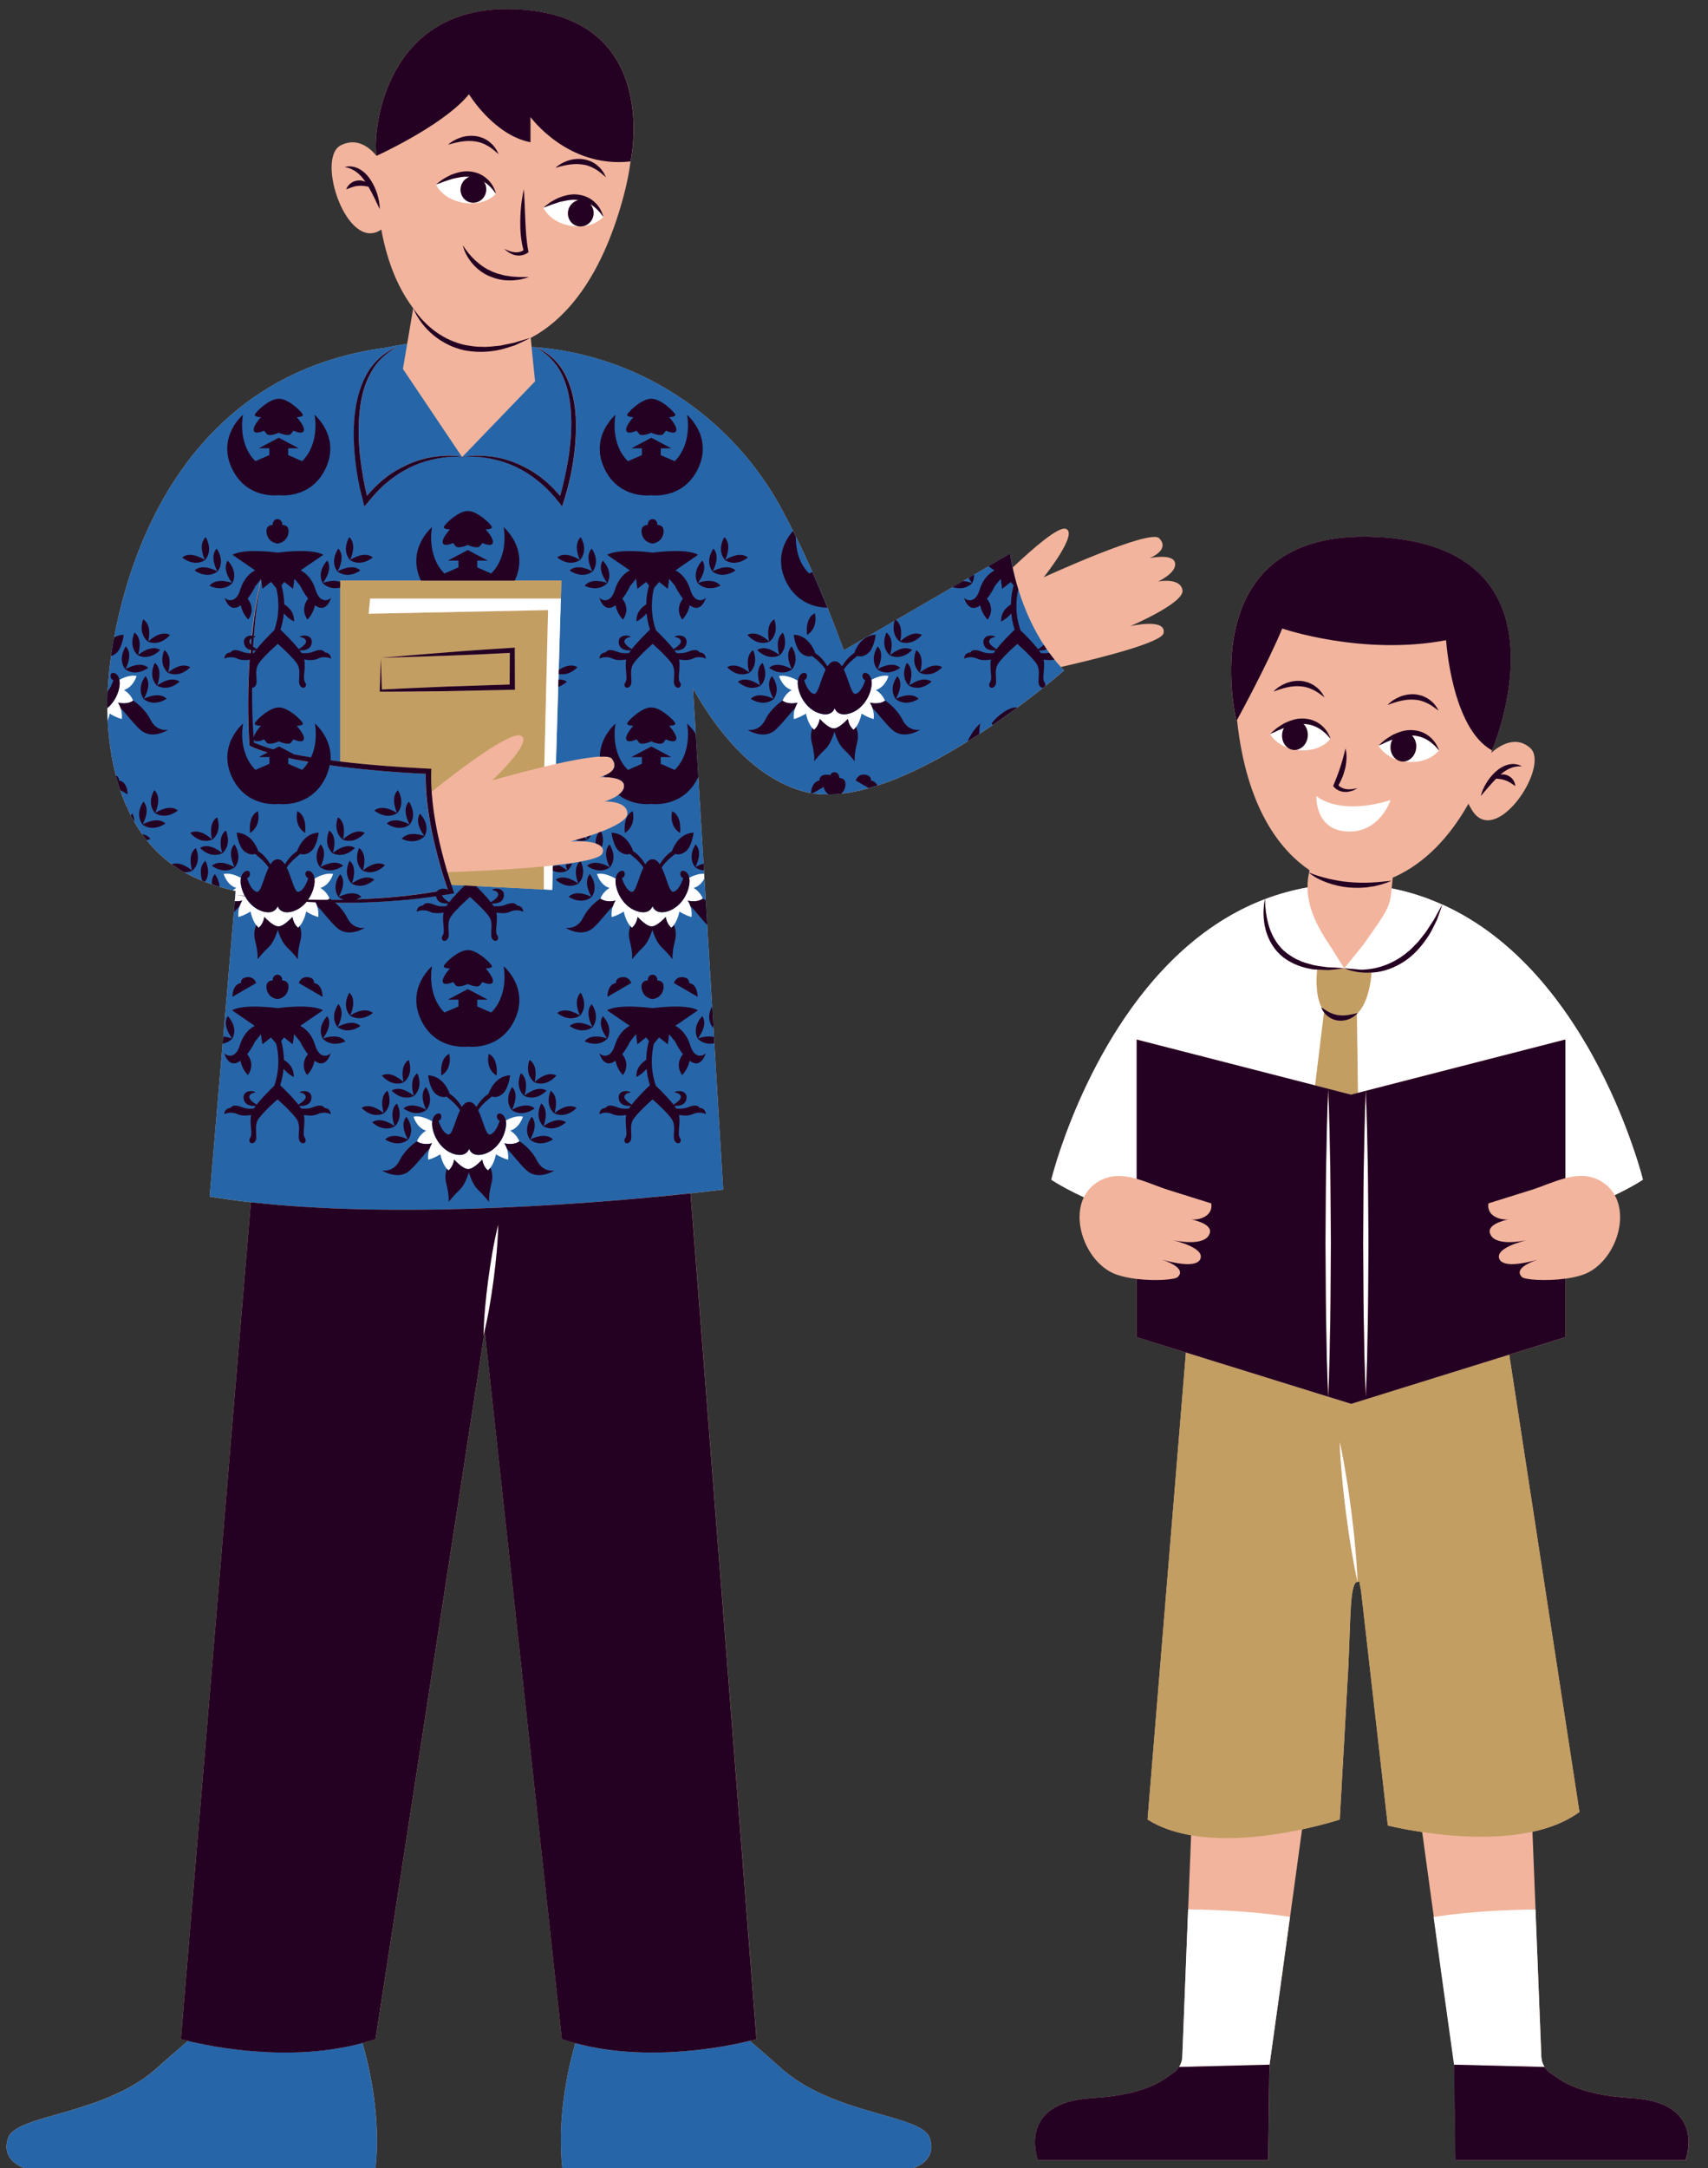 <?xml version="1.0" encoding="UTF-8"?><svg xmlns="http://www.w3.org/2000/svg" xmlns:xlink="http://www.w3.org/1999/xlink" height="502.1" preserveAspectRatio="xMidYMid meet" version="1.0" viewBox="-1.5 -2.1 395.8 502.1" width="395.8" zoomAndPan="magnify"><rect x="-1.5" y="-2.1" width="395.8" height="502.1" fill="#333333" stroke="none"/><g id="change1_1"><path d="M213.93,492.91c1.93,5.48-3.87,7.09-3.87,7.09h-81.25c-1.21-11.28,1.1-22.3,3.01-28.99 c-1.04-0.28-2.08-0.58-3.11-0.93l-17.87-164.02L85.53,470.08c-1,0.34-2.01,0.63-3.03,0.91c1.91,6.68,4.23,17.72,3.02,29.01H4.27 c0,0-5.8-1.61-3.87-7.09c1.93-5.48,22.57-5.16,34.82-16.44c1.39-1.29,4.09-3.63,6.83-5.97c-1.05-0.25-1.63-0.42-1.63-0.42 l16.21-193.77c-3.28-0.37-6.47-0.81-9.55-1.32l6.03-70.74c-4.64-1.08-8.97-2.61-12.6-4.77c-20.42-12.12-16.92-43.64-16.92-43.64 S26.9,86.99,87.23,78.5l-0.02,0.04c1.84-0.39,3.72-0.74,5.65-1.04l1.39-8.21v-0.01c-3.1-4.12-5.89-9.96-7.39-18.23 c-7.88,5.47-15.25-16.46-9.42-19.48c3.69-1.91,6.61,0.37,8.33,2.43c0-0.01,0-0.01,0-0.02h-0.01c-0.93-3.78,0.77-36.1,33.51-33.85 c32.7,2.24,25.36,35.17,25.36,35.17c-0.01,0-0.01,0-0.01,0c-0.34,2.55-0.86,5.23-1.63,8.08c-5.39,20.04-14.18,28.89-21.5,32.77 l0.21,2.11c0.22,0.01,0.52,0.02,0.9,0.05c-0.04-0.02-0.08-0.05-0.12-0.07c0.05,0.02,0.1,0.05,0.16,0.07 c0.71,0.05,1.67,0.14,2.91,0.29c23.02,2.82,43.1,16.84,54.13,37.23c4.54,8.4,9.42,19.09,14.36,32.66l38.57-22.37 c0,0,0.14,1.22,0.56,3.21c4.89-4.63,10.48-9.43,12.22-8.99c3.3,0.83-5.03,11.24-5.03,11.24s24.55-11.26,26.74-9.06 c2.19,2.19-0.55,3.92-2.15,4.61c0,0,5.44-1.15,5.85,1.15c0.41,2.3-3.93,4.28-3.93,4.28s5.09-1.02,5.65,1.97 c0.56,2.99-12.09,8.36-12.09,8.36s8.39-1.95,7.71,1.61c-0.4,2.1-13.32,5.46-23.81,7.86c0.25,0.27,0.49,0.54,0.75,0.8 c0,0-38.72,34.04-60.42,28.01c-11.75-3.26-20.25-14.36-25.58-23.85l7,116.05c0,0-2.76,0.36-7.54,0.87l15.27,195.84 c0,0-0.56,0.16-1.56,0.4c2.74,2.35,5.45,4.69,6.85,5.98C191.36,487.75,211.99,487.43,213.93,492.91z M376.66,483.75 c-13.34-0.79-16.92-4.56-18.89-5.82c-0.56-0.36-1-0.85-1.35-1.39c-0.19-0.3-0.34-0.63-0.46-0.96c-0.03-0.09-0.06-0.18-0.09-0.28 c-0.03-0.11-0.06-0.23-0.09-0.34c-0.04-0.23-0.08-0.46-0.09-0.69c0-0.01,0-0.01,0-0.02l-2.07-52.17c4.02-0.87,7.79-2.32,10.88-4.58 l-16.26-105.9l13.02-4.05V294c1.43-0.2,2.84-0.49,4.06-0.92c6.71-2.32,10.81-12.32,7.37-18.41c2.45-1.18,4.69-2.39,6.52-3.58 c0,0-11.72-48.11-46.49-63.72c-3.65-1.64-7.55-2.91-11.72-3.74c0.03-0.28,0.06-0.58,0.09-0.89l0.15-1.6 c5.34-2.3,11.89-7.11,17.55-17.12c0.24,0.51,0.53,1.03,0.88,1.58c5.55,8.69,18.11-10.31,13.44-14.48c-3.42-3.06-7.25-0.48-9.05,1.12 c0.06-0.18,0.13-0.37,0.19-0.56c0,0,19.74-45.86-24.85-49.29c-45.63-3.51-34.39,42.49-34.39,42.49s0.05-0.1,0.15-0.27 c2.21,20.77,10.27,30.38,16.8,34.8l-0.11,0.56c-0.06-0.02-0.12-0.04-0.18-0.07c0.05,0.04,0.11,0.08,0.17,0.12l-0.05,0.26 c-0.21,1.05-0.3,2.09-0.29,3.12c-3.45,0.61-6.72,1.53-9.82,2.7c0-0.06-0.01-0.11,0-0.17c-0.01,0.06-0.02,0.12-0.03,0.18 c-37.13,14.07-49.54,64.97-49.54,64.97c2.08,1.36,4.71,2.74,7.55,4.06c-2.97,6.13,1.1,15.67,7.63,17.93 c1.38,0.48,2.99,0.79,4.61,0.99v13.48l11.42,3.55l-8.89,108.15c2.95,1.86,6.42,3,10.09,3.64l-2.04,51.36c0,0.01,0,0.01,0,0.02 c-0.01,0.23-0.05,0.47-0.09,0.69c-0.02,0.12-0.05,0.23-0.09,0.35c-0.03,0.09-0.06,0.19-0.09,0.28c-0.12,0.34-0.27,0.66-0.46,0.96 c-0.34,0.55-0.79,1.03-1.35,1.39c-1.97,1.26-5.55,5.03-18.89,5.82c-17.57,1.04-12.44,14.37-12.44,14.37h53.34l0.29-22.11 c0.75-5.36,1.57-11.18,2.38-17.07c0.07-0.52,0.14-1.04,0.22-1.57c0.04-0.3,0.08-0.6,0.13-0.9c0.11-0.76,0.21-1.52,0.32-2.28 c0.02-0.18,0.05-0.36,0.07-0.54c1.7-12.27,3.33-24.24,4.41-32.13c5.23-1.12,8.74-2.28,8.74-2.28l1.98-35.23 c0.57-11.93,0.34-19.8,2.17-19.8c0.72,0,0.14-0.84,0.77,1.91l6.22,54.5c0,0,3.18,0.81,7.96,1.52c1.08,7.89,2.67,19.56,4.33,31.51 c0.02,0.18,0.05,0.36,0.07,0.54c0.11,0.76,0.21,1.52,0.32,2.28c0.04,0.3,0.08,0.6,0.13,0.9c0.07,0.52,0.14,1.04,0.22,1.57 c0.82,5.89,1.63,11.72,2.38,17.07l0.29,22.11h53.34C389.11,498.12,394.23,484.8,376.66,483.75z" fill="#F2B49C"/></g><g id="change2_1"><path d="M213.92,492.9c1.93,5.48-3.87,7.09-3.87,7.09H128.8c-0.07-0.64-0.12-1.29-0.17-1.93 c-0.02-0.2-0.03-0.41-0.04-0.61c-0.03-0.45-0.05-0.89-0.07-1.34c-0.01-0.23-0.01-0.45-0.02-0.67c-0.01-0.44-0.02-0.89-0.02-1.33 c-0.01-0.19-0.01-0.39-0.01-0.59c0-0.62,0-1.24,0.02-1.85c0,0,0-0.01,0-0.02c0.02-0.63,0.05-1.24,0.08-1.86 c0.01-0.19,0.03-0.38,0.04-0.57c0.03-0.43,0.06-0.86,0.09-1.28c0.01-0.21,0.03-0.42,0.05-0.63c0.04-0.42,0.08-0.83,0.12-1.24 c0.02-0.18,0.04-0.37,0.06-0.55c0.07-0.57,0.14-1.14,0.21-1.7c0-0.01,0-0.02,0-0.03c0.08-0.58,0.16-1.14,0.25-1.7 c0.02-0.17,0.05-0.34,0.08-0.51c0.06-0.39,0.12-0.77,0.19-1.15c0.03-0.18,0.07-0.37,0.1-0.55c0.07-0.38,0.14-0.75,0.21-1.11 c0.03-0.17,0.06-0.33,0.09-0.49c0.1-0.49,0.2-0.98,0.3-1.46c0.01-0.02,0.01-0.03,0.01-0.04c0.11-0.5,0.22-0.98,0.33-1.45 c0.03-0.14,0.07-0.28,0.1-0.42c0.08-0.33,0.16-0.65,0.24-0.97c0.04-0.16,0.08-0.31,0.12-0.46c0.08-0.3,0.16-0.6,0.24-0.9 c0.03-0.12,0.07-0.25,0.1-0.37c0.11-0.41,0.22-0.8,0.33-1.18v-0.01c16.87,4.55,35.1,0.78,40.43-0.53c0.3,0.26,0.61,0.52,0.91,0.78 c0.09,0.08,0.19,0.16,0.28,0.24c0.28,0.23,0.55,0.47,0.82,0.7c0.07,0.06,0.13,0.11,0.2,0.17c0.41,0.35,0.81,0.7,1.19,1.03 c0.2,0.18,0.41,0.36,0.61,0.53c0.14,0.12,0.27,0.24,0.41,0.36c0.2,0.17,0.39,0.34,0.57,0.5c0.12,0.11,0.24,0.22,0.36,0.32 c0.19,0.17,0.38,0.33,0.55,0.49c0.09,0.07,0.18,0.16,0.26,0.23c0.25,0.22,0.48,0.44,0.68,0.62 C191.36,487.75,211.99,487.43,213.92,492.9z M85.74,489.79c-0.01-0.2-0.02-0.39-0.04-0.59c-0.03-0.42-0.06-0.84-0.09-1.26 c-0.02-0.21-0.03-0.43-0.05-0.64c-0.04-0.42-0.08-0.83-0.12-1.25c-0.02-0.18-0.04-0.37-0.06-0.55c-0.06-0.58-0.13-1.16-0.21-1.73 c0-0.02-0.01-0.04-0.01-0.06c-0.07-0.55-0.15-1.1-0.24-1.63c-0.03-0.18-0.06-0.35-0.08-0.53c-0.06-0.38-0.13-0.77-0.19-1.14 c-0.03-0.19-0.07-0.37-0.1-0.56c-0.07-0.38-0.14-0.75-0.21-1.11c-0.03-0.16-0.06-0.32-0.09-0.47c-0.1-0.51-0.21-1.02-0.31-1.51 c0-0.01-0.01-0.02-0.01-0.04c-0.1-0.48-0.21-0.95-0.32-1.41c-0.03-0.15-0.07-0.29-0.1-0.43c-0.08-0.32-0.16-0.64-0.23-0.96 c-0.04-0.15-0.08-0.31-0.12-0.46c-0.08-0.31-0.16-0.62-0.24-0.92c-0.03-0.12-0.06-0.25-0.1-0.36c-0.11-0.41-0.22-0.81-0.33-1.19 c-16.81,4.56-35,0.84-40.44-0.49c-0.31,0.27-0.63,0.54-0.94,0.81c-0.07,0.06-0.14,0.12-0.21,0.18c-0.29,0.24-0.57,0.49-0.85,0.73 c-0.08,0.07-0.15,0.13-0.23,0.2c-0.41,0.35-0.81,0.7-1.19,1.03c-0.19,0.17-0.39,0.34-0.57,0.5c-0.14,0.12-0.27,0.24-0.4,0.35 c-0.2,0.18-0.4,0.35-0.59,0.52c-0.12,0.1-0.23,0.21-0.35,0.31c-0.19,0.17-0.38,0.34-0.55,0.49c-0.09,0.08-0.18,0.16-0.26,0.24 c-0.25,0.22-0.48,0.44-0.68,0.62c-12.25,11.28-32.89,10.96-34.82,16.44c-1.93,5.48,3.87,7.09,3.87,7.09h81.25 c0.07-0.65,0.12-1.29,0.17-1.93c0.01-0.2,0.03-0.41,0.04-0.61c0.03-0.45,0.05-0.89,0.07-1.34c0.01-0.22,0.02-0.45,0.02-0.67 c0.01-0.45,0.02-0.89,0.02-1.33c0-0.2,0.01-0.39,0.01-0.59c-0.02-0.65-0.02-1.27-0.04-1.9C85.8,491.02,85.77,490.4,85.74,489.79z M165.93,273.38c0.03,0,0.06-0.01,0.08-0.01c0.03,0,0.07-0.01,0.07-0.01l-7-116.05c5.33,9.49,13.83,20.59,25.58,23.85 c21.7,6.03,60.42-28.01,60.42-28.01c-0.26-0.26-0.5-0.53-0.75-0.8c-7.17-7.82-10.09-17.95-11.17-23.04 c-0.05-0.25-0.1-0.48-0.14-0.71c0,0,0,0,0-0.01c-0.04-0.22-0.08-0.43-0.12-0.63c-0.04-0.19-0.07-0.38-0.1-0.54v-0.01 c-0.03-0.17-0.05-0.32-0.07-0.45c-0.04-0.27-0.07-0.49-0.09-0.63v-0.01c-0.01-0.06-0.01-0.11-0.02-0.15c0-0.01,0-0.02,0-0.02 c0-0.03-0.01-0.05-0.01-0.05l-38.57,22.37c-4.94-13.57-9.82-24.26-14.36-32.66c-11.03-20.39-31.11-34.41-54.13-37.23 c-0.34-0.04-0.65-0.08-0.95-0.11c-0.12-0.01-0.23-0.02-0.34-0.04c-0.16-0.02-0.32-0.03-0.46-0.05c-0.16-0.01-0.3-0.03-0.44-0.04 c-0.07-0.01-0.15-0.01-0.21-0.02c-0.18-0.01-0.34-0.03-0.5-0.04c3,1.2,5.52,3.63,6.97,6.58c1.5,3.01,2.15,6.36,2.34,9.67 c0.17,3.33-0.09,6.65-0.57,9.92c-0.48,3.28-1.25,6.49-2.26,9.67l-0.34,1.05l-0.67-0.88c-1.31-1.71-2.8-3.29-4.45-4.67 c-1.65-1.38-3.45-2.6-5.4-3.53c-1.94-0.96-4.03-1.59-6.15-2.03c-1.99-0.38-4.03-0.53-6.07-0.37c0.06,0.01,0.12,0.02,0.18,0.03 c-0.1-0.01-0.19-0.01-0.28-0.02c2.04-0.37,4.15-0.34,6.23-0.09c2.2,0.27,4.37,0.88,6.42,1.77c2.05,0.89,3.99,2.04,5.73,3.45 c1.45,1.18,2.77,2.5,3.97,3.92c0.79-2.77,1.39-5.62,1.87-8.46c0.52-3.21,0.81-6.46,0.69-9.69c-0.11-3.22-0.56-6.48-1.89-9.42 c-1.25-2.91-3.49-5.4-6.39-6.88c-0.19-0.01-0.36-0.02-0.51-0.03c0,0,0,0-0.01,0c-0.15-0.01-0.28-0.02-0.38-0.02l0.81,7.96 l-16.83,17.47c0.06,0,0.12,0.01,0.19,0.02c-0.08,0.01-0.17,0.01-0.25,0.02l-0.03-0.04c-1.97-0.13-3.94,0.01-5.86,0.39 c-2.12,0.44-4.22,1.05-6.15,2.03c-1.92,0.97-3.77,2.11-5.39,3.54c-0.87,0.64-1.58,1.46-2.36,2.2c-0.74,0.78-1.4,1.64-2.1,2.45 l-0.73,0.84l-0.28-1.04c-0.89-3.22-1.52-6.47-1.86-9.77c-0.35-3.3-0.45-6.63-0.16-9.95c0.33-3.31,1.11-6.63,2.69-9.59 c1.54-2.98,4.17-5.37,7.23-6.58c-1.45,0.77-2.79,1.74-3.91,2.91c-1.14,1.16-2,2.55-2.71,3.99c-1.42,2.91-2,6.15-2.24,9.37 c-0.24,3.23-0.1,6.5,0.29,9.73c0.37,2.85,0.85,5.72,1.52,8.51c0.47-0.56,0.95-1.11,1.46-1.63c0.82-0.76,1.57-1.59,2.48-2.25 c1.71-1.45,3.7-2.53,5.72-3.46c2.04-0.91,4.21-1.5,6.41-1.77c1.96-0.24,3.95-0.27,5.9,0.04L91.87,83.33l0.99-5.84 c-0.95,0.15-1.88,0.31-2.81,0.48c-0.95,0.18-1.91,0.36-2.84,0.56l0.02-0.04c-60.33,8.49-63.64,77.34-63.64,77.34 s-3.5,31.52,16.92,43.64c3.63,2.16,7.96,3.69,12.6,4.77l-0.07,0.85c8.29,1,16.65,1.33,24.97,1.16c4.17-0.07,8.33-0.31,12.48-0.72 c3.95-0.34,7.85-0.97,11.75-1.62c-1.48-4.32-2.69-8.71-3.64-13.17c-0.92-4.48-1.56-9.04-1.49-13.66 c-6.75-0.29-13.48-0.88-20.18-1.71c-3.45-0.44-6.89-0.96-10.31-1.65c-3.41-0.72-6.83-1.51-10.06-3.02l-0.27-0.13l-0.02-0.29 c-0.42-6.59-0.36-13.16,0.06-19.72c0.2-3.28,0.57-6.55,1.02-9.8c0.43-3.26,1.08-6.48,1.8-9.68c-0.58,3.23-1.11,6.46-1.45,9.72 c-0.36,3.25-0.59,6.52-0.73,9.79c-0.29,6.43-0.22,12.89,0.29,19.29c3.01,1.32,6.3,2.1,9.57,2.76c3.38,0.67,6.8,1.17,10.24,1.58 c0.08,0.01,0.17,0.02,0.25,0.03v-41.89h51.26l-0.12,4.15l-1.14,38.3c6.18-1.38,12.14-2.36,12.99-1.21c1.84,2.5-1.12,3.8-2.81,4.25 c0,0,5.56-0.34,5.62,2c0.07,2.33-4.52,3.65-4.52,3.65s5.18-0.26,5.29,2.78c0.14,3.03-13.16,6.48-13.16,6.48s8.58-0.69,7.39,2.73 c-0.43,1.24-5.37,2.16-11.48,2.82l-0.17,5.65l-1.95-0.1l-21.5-1.07c0.15,0.45,0.29,0.91,0.44,1.36l0.21,0.61l-0.62,0.1 c-4.14,0.69-8.3,1.27-12.48,1.57c-4.18,0.34-8.36,0.51-12.55,0.51c-4.19,0.03-8.37-0.14-12.54-0.44c-4.16-0.3-8.32-0.73-12.44-1.41 l-5.96,69.89c1.53,0.26,3.1,0.49,4.69,0.71c0.01,0,0.03,0,0.04,0.01c1.58,0.22,3.19,0.42,4.82,0.6 c36.52,4.12,83.78-0.12,101.91-2.07C162.68,273.79,165.3,273.46,165.93,273.38z M53.02,205.09c0.01,0,0.01,0,0.02,0l0,0 C53.03,205.09,53.03,205.09,53.02,205.09z" fill="#2666A8"/></g><g id="change3_1"><path d="M364.52,417.49c-0.42,0.31-0.86,0.6-1.31,0.88c-0.16,0.1-0.33,0.19-0.49,0.29c-0.29,0.17-0.58,0.34-0.88,0.5 c-0.21,0.12-0.43,0.22-0.64,0.33c-0.26,0.12-0.52,0.25-0.78,0.37c-0.25,0.11-0.5,0.22-0.75,0.33c-0.22,0.1-0.45,0.19-0.68,0.28 c-0.29,0.11-0.57,0.22-0.87,0.33c-0.15,0.06-0.31,0.11-0.46,0.16c-1.3,0.44-2.64,0.81-4.02,1.11c-8.8,1.92-18.8,1.09-25.58,0.07 c-4.09-0.61-7.01-1.29-7.76-1.47c-0.03-0.01-0.06-0.02-0.08-0.02c-0.03-0.01-0.06-0.02-0.08-0.02c-0.01,0-0.04-0.01-0.04-0.01 l-6.22-54.5c-0.05-0.2-0.09-0.38-0.12-0.55c-0.07-0.35-0.12-0.61-0.15-0.82c-0.04-0.29-0.06-0.46-0.07-0.55 c-0.02-0.15-0.03-0.11-0.13-0.05c0,0.01-0.01,0.01-0.01,0.01c-0.01,0-0.02,0.01-0.03,0.01c-0.01,0.01-0.02,0.02-0.04,0.02 c-0.05,0.02-0.11,0.03-0.18,0.03c-0.01,0-0.02,0-0.03,0c-0.09-2.73-0.31-5.45-0.56-8.16c-0.23-2.72-0.56-5.42-0.89-8.12 c-0.36-2.7-0.72-5.39-1.18-8.08l-0.69-4.03c-0.27-1.34-0.51-2.68-0.82-4.01c0.03,1.37,0.14,2.73,0.21,4.09l0.34,4.07 c0.23,2.72,0.56,5.42,0.89,8.12c0.36,2.7,0.72,5.4,1.18,8.08c0.44,2.69,0.91,5.37,1.51,8.04c-1.83,0-1.6,7.87-2.17,19.8l-1.98,35.23 c0,0-0.03,0.01-0.06,0.02c-0.02,0.01-0.04,0.01-0.06,0.02c-0.03,0.01-0.08,0.03-0.13,0.04c-0.04,0.01-0.07,0.02-0.11,0.03 c-0.09,0.03-0.19,0.06-0.31,0.1c-0.06,0.02-0.13,0.04-0.2,0.06c-0.07,0.02-0.15,0.05-0.23,0.07c-0.09,0.03-0.19,0.06-0.29,0.09 c-0.06,0.01-0.13,0.03-0.19,0.05c-0.22,0.06-0.45,0.13-0.7,0.2c-0.08,0.02-0.16,0.05-0.25,0.07c-0.15,0.04-0.3,0.09-0.46,0.13 c-0.09,0.03-0.19,0.05-0.29,0.08c-0.28,0.07-0.57,0.15-0.88,0.23c-0.12,0.03-0.24,0.06-0.36,0.09c-0.18,0.04-0.37,0.09-0.56,0.14 c-0.13,0.03-0.27,0.07-0.4,0.1c-0.32,0.08-0.65,0.16-0.99,0.24c-0.17,0.04-0.34,0.08-0.52,0.12c-0.2,0.05-0.4,0.09-0.6,0.14 c-0.19,0.04-0.39,0.09-0.59,0.13c-0.19,0.05-0.38,0.09-0.58,0.13c-6.95,1.48-16.91,2.88-25.7,1.36c-0.87-0.16-1.73-0.34-2.57-0.55 c-0.1-0.02-0.21-0.05-0.31-0.08c-0.81-0.21-1.6-0.45-2.38-0.72c-0.02-0.01-0.04-0.01-0.06-0.02c-0.76-0.27-1.5-0.58-2.22-0.91 c-0.16-0.08-0.31-0.15-0.47-0.23c-0.71-0.35-1.41-0.72-2.07-1.14l8.89-108.15l7.74,2.41c0.68,0.22,1.4,0.44,2.17,0.67l23.05,7.16 l5.31,1.65l36.66-11.4L364.52,417.49z M77.34,132.36h51.26l-0.12,4.15h-44.2l-0.33,3.51l41.57-0.85l-0.88,36.27 c-6.31,1.5-12.1,3.18-12.1,3.18s9.77-9.07,6.63-10.38c-2.81-1.17-17.61,10.56-20.71,13.05c-0.11-1.59-0.15-3.17-0.1-4.76l0.02-0.61 l-0.61-0.03c-6.82-0.34-13.65-0.83-20.43-1.64V132.36z M86.51,158.07h0.26c2.54,0.02,5.08-0.02,7.62-0.04l7.62-0.08l15.23-0.32 l0.61-0.01v-0.61l-0.04-8.53v-0.61l-0.61,0.04c-5.14,0.31-10.29,0.66-15.37,1.08c-5.1,0.38-10.13,0.82-15.06,1.24l-0.25,7.6 L86.51,158.07z M94.37,157.22l7.61-0.33l14.63-0.48l0.04-7.32c-4.81,0.25-9.61,0.48-14.48,0.64c-5.06,0.2-10.18,0.34-15.4,0.5 l0.24,7.34C89.46,157.43,91.92,157.33,94.37,157.22z M313.18,232.46c-0.01,0-0.01,0-0.02,0c-0.03,0.03-0.05,0.06-0.08,0.09 C313.11,232.52,313.15,232.5,313.18,232.46z M305.36,231.6c0.44,0.29,0.88,0.56,1.32,0.77c0.67,0.3,1.34,0.54,2.04,0.61 c0.69,0.08,1.41,0.07,2.15-0.04c0.37-0.04,0.74-0.15,1.13-0.21c0.3-0.07,0.61-0.15,0.93-0.22c0.08-0.02,0.15-0.03,0.23-0.05 c2.56-2.7,3.07-7.88,3.17-9.36c-2.17,0.16-4.36-0.14-6.32-0.97c-1.2,0.18-2.41,0.28-3.63,0.42c-0.88-0.03-1.77-0.05-2.66-0.12 c-0.16,1.45-0.49,5.76,0.99,8.73C304.93,231.32,305.14,231.46,305.36,231.6z M313.17,250.96l-0.25-18.25 c0.05-0.05,0.1-0.11,0.15-0.16c-0.05,0.04-0.1,0.09-0.15,0.13c-0.21,0.21-0.43,0.42-0.67,0.61c-0.36,0.2-0.71,0.46-1.12,0.59 c-0.79,0.34-1.69,0.43-2.57,0.34c-1.33-0.17-2.54-0.91-3.28-1.95l-2.07,16.95l8.36,2.15L313.17,250.96z M103.03,202.8l21.5,1.07 v-5.33c-9.11,0.88-19.87,1.25-22.42,1.33C102.4,200.85,102.71,201.82,103.03,202.8z" fill="#C29E63"/></g><g id="change4_1"><path d="M84.27,136.51h44.2l-1.14,38.3c-0.9,0.21-1.8,0.42-2.7,0.63l0.88-36.27l-41.57,0.85L84.27,136.51 L84.27,136.51z M119.67,256.48c-1.35-0.33-3.03,0.39-3.97,0.88c0.1,0.49,0.11,1.09-0.04,1.86c-0.48,2.47-2.31,5.19-5.11,5.96 c-2.79,0.77-3.35-1.25-3.35-1.25s-0.56,2.02-3.35,1.25c-2.79-0.77-4.63-3.49-5.11-5.96c-0.13-0.66-0.14-1.21-0.08-1.66 c-0.78-0.44-2.78-1.45-4.33-1.07c0,0,0.69,2.55,2.92,3.24c0,0-1.44,0.74-2.13,2.45c0,0,1.04,1.01,3.5,0.48c0,0-0.35,0.47-0.62,1.3 c-0.21,0.63-0.36,1.46-0.27,2.48c0,0,1.01-0.16,2.82-1.25c0,0,0.36,2.07,1.5,3.37c0.12,0.13,0.23,0.27,0.36,0.38 c0,0,0.96-0.64,1.28-2.28c0.02-0.08,0.04-0.14,0.05-0.22c0,0,0.09,0.09,0.21,0.22c0.54,0.56,2.06,2.03,3.04,1.96 c0.98,0.06,2.5-1.41,3.04-1.96c0.12-0.13,0.21-0.22,0.21-0.22c0.01,0.08,0.03,0.15,0.05,0.22c0.32,1.63,1.28,2.28,1.28,2.28 c0.21-0.18,0.4-0.4,0.57-0.62c0.98-1.3,1.29-3.13,1.29-3.13c1.81,1.09,2.82,1.25,2.82,1.25c0.09-1.03-0.07-1.87-0.28-2.51 c-0.27-0.81-0.61-1.27-0.61-1.27c2.44,0.53,3.48-0.46,3.5-0.48c-0.69-1.7-2.13-2.45-2.13-2.45 C118.98,259.03,119.67,256.48,119.67,256.48z M161.73,201.34l-0.07-1.11c-1.24-0.08-2.63,0.51-3.45,0.93 c0.1,0.49,0.11,1.09-0.04,1.86c-0.48,2.47-2.31,5.19-5.11,5.96c-2.79,0.77-3.35-1.25-3.35-1.25s-0.56,2.02-3.35,1.25 c-2.79-0.77-4.63-3.49-5.11-5.96c-0.13-0.66-0.14-1.21-0.08-1.66c-0.78-0.44-2.78-1.45-4.33-1.07c0,0,0.69,2.55,2.92,3.24 c0,0-1.44,0.74-2.13,2.45c0,0,1.04,1.01,3.5,0.48c0,0-0.35,0.47-0.62,1.3c-0.21,0.63-0.36,1.46-0.27,2.48c0,0,1.01-0.16,2.82-1.25 c0,0,0.36,2.07,1.5,3.37c0.12,0.13,0.23,0.27,0.36,0.38c0,0,0.96-0.64,1.28-2.28c0.01-0.08,0.04-0.14,0.05-0.22 c0,0,0.09,0.1,0.21,0.22c0.54,0.56,2.06,2.03,3.04,1.96c0.98,0.06,2.5-1.4,3.04-1.96c0.12-0.13,0.21-0.22,0.21-0.22 c0.01,0.08,0.03,0.15,0.05,0.22c0.32,1.63,1.28,2.28,1.28,2.28c0.21-0.18,0.4-0.4,0.57-0.62c0.98-1.3,1.29-3.13,1.29-3.13 c1.81,1.09,2.82,1.25,2.82,1.25c0.09-1.03-0.07-1.87-0.28-2.51c-0.27-0.81-0.61-1.27-0.61-1.27c2.44,0.53,3.48-0.46,3.5-0.48 c-0.69-1.7-2.13-2.45-2.13-2.45C160.54,203.13,161.3,202.13,161.73,201.34z M204.39,154.44c-1.35-0.33-3.03,0.39-3.97,0.88 c0.09,0.49,0.11,1.09-0.04,1.86c-0.48,2.47-2.31,5.19-5.11,5.96c-2.79,0.77-3.35-1.25-3.35-1.25s-0.56,2.02-3.35,1.25 s-4.63-3.49-5.11-5.96c-0.13-0.66-0.14-1.21-0.08-1.66c-0.78-0.44-2.78-1.45-4.34-1.07c0,0,0.69,2.55,2.93,3.24 c0,0-1.44,0.74-2.13,2.45c0,0,1.04,1.01,3.5,0.48c0,0-0.35,0.47-0.62,1.3c-0.21,0.63-0.36,1.46-0.27,2.48c0,0,1.01-0.16,2.82-1.25 c0,0,0.36,2.07,1.5,3.37c0.12,0.13,0.23,0.27,0.36,0.38c0,0,0.96-0.64,1.28-2.28c0.01-0.08,0.04-0.14,0.05-0.22 c0,0,0.09,0.09,0.21,0.22c0.54,0.56,2.06,2.03,3.04,1.96c0.98,0.06,2.5-1.41,3.04-1.96c0.12-0.13,0.21-0.22,0.21-0.22 c0.01,0.08,0.03,0.15,0.05,0.22c0.32,1.63,1.28,2.28,1.28,2.28c0.21-0.18,0.4-0.4,0.57-0.62c0.98-1.3,1.29-3.13,1.29-3.13 c1.81,1.09,2.82,1.25,2.82,1.25c0.09-1.03-0.07-1.87-0.28-2.51c-0.27-0.81-0.61-1.27-0.61-1.27c2.44,0.53,3.48-0.46,3.5-0.48 c-0.69-1.7-2.13-2.45-2.13-2.45C203.7,157,204.39,154.44,204.39,154.44z M75.68,200.29c-1.56-0.38-3.56,0.63-4.33,1.07 c0.06,0.46,0.05,1-0.08,1.66c-0.48,2.47-2.31,5.19-5.11,5.96c-2.79,0.77-3.35-1.25-3.35-1.25s-0.56,2.02-3.35,1.25 c-2.79-0.77-4.63-3.49-5.11-5.96c-0.15-0.76-0.14-1.37-0.04-1.86c-0.93-0.49-2.62-1.2-3.97-0.88c0,0,0.69,2.55,2.92,3.24 c0,0-0.34,0.18-0.77,0.56c0.21,0.05,0.41,0.11,0.62,0.16l-0.2,2.34c0.47,0.04,1.04,0.01,1.72-0.13c0,0-0.34,0.46-0.61,1.27 c-0.21,0.63-0.37,1.48-0.28,2.51c0,0,1.01-0.16,2.82-1.25c0,0,0.32,1.83,1.29,3.13c0.17,0.23,0.35,0.44,0.57,0.62 c0,0,0.96-0.64,1.28-2.28c0.02-0.08,0.04-0.14,0.05-0.22c0,0,0.09,0.1,0.21,0.22c0.54,0.56,2.06,2.02,3.04,1.96 c0.99,0.06,2.5-1.41,3.04-1.96c0.12-0.13,0.21-0.22,0.21-0.22c0.01,0.08,0.03,0.15,0.05,0.22c0.32,1.63,1.28,2.28,1.28,2.28 c0.13-0.11,0.25-0.25,0.36-0.38c1.14-1.3,1.5-3.37,1.5-3.37c1.81,1.09,2.82,1.25,2.82,1.25c0.09-1.01-0.07-1.85-0.27-2.48 c-0.27-0.82-0.62-1.3-0.62-1.3c2.46,0.53,3.5-0.48,3.5-0.48c-0.69-1.7-2.13-2.45-2.13-2.45C74.98,202.84,75.68,200.29,75.68,200.29z M30.14,154.44c-1.35-0.33-3.03,0.39-3.97,0.88c0.1,0.49,0.11,1.09-0.04,1.86c-0.33,1.68-1.3,3.47-2.76,4.69 c0.01,0.88,0.04,1.84,0.09,2.86c0.33-0.86,0.46-1.59,0.46-1.59c1.81,1.09,2.82,1.25,2.82,1.25c0.09-1.03-0.07-1.87-0.28-2.51 c-0.27-0.81-0.61-1.27-0.61-1.27c2.44,0.53,3.48-0.46,3.5-0.48c-0.69-1.7-2.13-2.45-2.13-2.45C29.45,157,30.14,154.44,30.14,154.44z M124.53,203.87L124.53,203.87l1.94,0.1l0.17-5.65c-0.69,0.08-1.4,0.15-2.11,0.22V203.87z M106,44.87c5.02,0.8,7.42-2.09,7.42-2.09 c-0.77-1.14-1.69-2.11-2.76-2.79c0,0-0.01,0-0.01-0.01c0.44,0.65,0.64,1.48,0.48,2.34c-0.31,1.68-1.88,2.79-3.49,2.49 c-1.62-0.3-2.67-1.91-2.36-3.58c0.21-1.14,1.02-2.01,2.01-2.36c-0.05,0-0.09-0.01-0.14-0.02c-1.25-0.14-2.52,0.19-3.8,0.46 l-1.9,0.62c-0.62,0.25-1.25,0.5-1.92,0.71C99.54,40.63,100.98,44.06,106,44.87z M130.15,46.72c0.24-1.29,1.22-2.24,2.39-2.47 c-0.17-0.02-0.34-0.05-0.51-0.06c-1.25-0.14-2.52,0.19-3.8,0.46l-1.9,0.62c-0.62,0.25-1.25,0.5-1.92,0.71c0,0,1.44,3.43,6.46,4.24 c0.75,0.12,1.44,0.15,2.07,0.13c-0.15,0-0.29-0.01-0.44-0.04C130.89,50.01,129.84,48.4,130.15,46.72z M138.3,48.13 c-0.77-1.14-1.69-2.11-2.76-2.79c-0.08-0.05-0.16-0.09-0.24-0.14c0.6,0.69,0.89,1.64,0.71,2.62c-0.26,1.38-1.36,2.36-2.64,2.51 C136.69,50.06,138.3,48.13,138.3,48.13z M138.3,48.13c0,0-0.05-0.38-0.29-0.93C138.13,47.5,138.23,47.81,138.3,48.13z M272.47,474.23c0,0.01,0,0.01,0,0.02c-0.01,0.23-0.05,0.47-0.09,0.69c-0.02,0.12-0.06,0.23-0.09,0.35 c-0.03,0.09-0.06,0.19-0.09,0.28c-0.12,0.34-0.26,0.66-0.45,0.96h0.01l20.93-0.53c0.37-2.63,0.76-5.38,1.15-8.2 c0.01-0.1,0.03-0.21,0.04-0.31c0.39-2.8,0.79-5.66,1.19-8.54c0-0.01,0-0.01,0-0.02c0.07-0.52,0.14-1.04,0.22-1.57 c0.01-0.08,0.02-0.16,0.03-0.24c0.02-0.17,0.05-0.35,0.07-0.52c0.01-0.05,0.01-0.09,0.02-0.14c0.11-0.76,0.21-1.52,0.32-2.28 c0.01-0.06,0.02-0.12,0.02-0.18c0.01-0.08,0.02-0.15,0.03-0.23c0.01-0.04,0.01-0.08,0.02-0.13c0.56-4.03,1.11-8.03,1.63-11.86 c-8.55-1.31-17.39-1.67-23.61-1.73L272.47,474.23z M355.89,475.36c-0.01-0.02-0.01-0.04-0.02-0.06c-0.03-0.11-0.06-0.23-0.09-0.34 c-0.02-0.12-0.03-0.23-0.05-0.35c-0.02-0.11-0.04-0.23-0.05-0.34c0-0.01,0-0.01,0-0.02l-1.36-34.18 c-6.21,0.06-15.05,0.42-23.61,1.73c0.53,3.83,1.08,7.83,1.63,11.86c0.01,0.04,0.01,0.08,0.02,0.13c0.01,0.08,0.02,0.15,0.03,0.23 c0.01,0.06,0.02,0.12,0.02,0.18c0.11,0.76,0.21,1.52,0.32,2.28c0.01,0.05,0.01,0.09,0.02,0.14c0.02,0.17,0.05,0.35,0.07,0.52 c0.01,0.08,0.02,0.16,0.03,0.24c0.07,0.52,0.14,1.04,0.22,1.57c0,0.01,0,0.01,0,0.02c0.82,5.88,1.63,11.7,2.38,17.05l20.96,0.52 c-0.19-0.3-0.33-0.63-0.45-0.96C355.93,475.51,355.91,475.43,355.89,475.36z M296.6,218.56c0.93,0.66,1.86,1.34,2.96,1.74 c1.02,0.56,2.2,0.74,3.32,1.1c1.02,0.21,2.06,0.33,3.1,0.48c1.16,0.03,2.59,0.12,4.02,0.24l-3.43-5.44 c-2.79-4.1-5.03-8.54-5.08-13.28c-3.45,0.61-6.72,1.53-9.82,2.7c-0.03,2.36,0.34,4.69,1.06,6.86 C293.52,215.13,294.78,217.15,296.6,218.56z M303.73,222.43c-0.34-0.02-0.68-0.04-1.02-0.08c-2.45-0.37-4.87-1.26-6.89-2.82 c-2.01-1.59-3.37-3.89-4.01-6.3c-0.61-2.35-0.65-4.81-0.16-7.13c-30.14,11.43-43.99,47.12-48.13,60.15 c-0.01,0.02-0.01,0.04-0.02,0.06c-0.07,0.23-0.14,0.45-0.21,0.67c-0.01,0.03-0.02,0.05-0.02,0.08c-0.07,0.21-0.13,0.42-0.19,0.62 c0,0.01-0.01,0.02-0.01,0.03c-0.25,0.82-0.44,1.5-0.59,2.03c-0.01,0.03-0.02,0.06-0.02,0.09c-0.03,0.1-0.05,0.19-0.08,0.28 c-0.01,0.04-0.02,0.08-0.03,0.12c-0.02,0.07-0.04,0.14-0.06,0.21c-0.01,0.05-0.02,0.09-0.04,0.13c-0.01,0.05-0.03,0.11-0.04,0.15 c-0.01,0.03-0.02,0.06-0.02,0.09c-0.01,0.04-0.02,0.07-0.03,0.1c-0.01,0.03-0.01,0.06-0.02,0.08c-0.01,0.05-0.02,0.09-0.02,0.09 c0.48,0.31,0.99,0.62,1.52,0.94c0.08,0.05,0.16,0.09,0.24,0.14c0.52,0.3,1.07,0.61,1.63,0.91c0.08,0.04,0.16,0.09,0.24,0.13 c1.23,0.66,2.55,1.31,3.92,1.95c0.86-1.78,2.32-3.28,4.49-4.22c2.49-1.08,5.14-0.79,7.75-0.05v-32.25l14.89,3.82 c0.02-0.13,0.04-0.27,0.06-0.4c0,0.14-0.01,0.27-0.01,0.41l26.39,6.78l2.07-16.95c-0.28-0.36-0.47-0.73-0.59-1.13 C303.24,228.19,303.56,223.88,303.73,222.43z M379.19,270.97c0-0.01-0.01-0.02-0.01-0.04c-0.02-0.08-0.05-0.21-0.09-0.36 c-0.01-0.02-0.01-0.05-0.02-0.08c-0.04-0.17-0.1-0.37-0.16-0.6c0-0.01-0.01-0.03-0.01-0.05c-0.06-0.23-0.14-0.49-0.22-0.77 c-0.01-0.05-0.03-0.09-0.04-0.13c-0.09-0.3-0.18-0.63-0.29-0.98c-0.02-0.06-0.04-0.13-0.06-0.2c-0.11-0.37-0.23-0.77-0.37-1.19 c-0.01-0.04-0.02-0.07-0.04-0.11c-0.13-0.42-0.27-0.86-0.43-1.32c-0.02-0.06-0.04-0.11-0.06-0.17c-0.16-0.47-0.33-0.98-0.51-1.5 c-0.03-0.1-0.07-0.19-0.1-0.29c-0.18-0.53-0.38-1.08-0.59-1.66c-0.02-0.07-0.05-0.13-0.07-0.2c-0.21-0.57-0.43-1.17-0.66-1.78 c-0.02-0.05-0.03-0.09-0.05-0.14c-0.24-0.62-0.49-1.27-0.75-1.92c-0.04-0.11-0.09-0.22-0.13-0.33c-0.26-0.66-0.54-1.33-0.82-2.01 c-0.04-0.09-0.08-0.19-0.12-0.28c-0.3-0.71-0.61-1.43-0.93-2.17c0-0.01-0.01-0.02-0.01-0.03c-0.32-0.73-0.67-1.48-1.02-2.24 c-0.06-0.12-0.11-0.24-0.17-0.36c-0.35-0.74-0.7-1.49-1.08-2.25c-0.06-0.12-0.11-0.23-0.17-0.35c-0.78-1.57-1.61-3.18-2.5-4.81 c-0.07-0.12-0.13-0.24-0.19-0.36c-0.44-0.79-0.88-1.58-1.35-2.37c-0.07-0.13-0.15-0.26-0.23-0.38c-0.48-0.82-0.97-1.63-1.48-2.45 c-0.02-0.03-0.04-0.06-0.06-0.09c-0.5-0.81-1.03-1.61-1.56-2.42c-0.07-0.1-0.13-0.2-0.2-0.31c-0.53-0.8-1.08-1.59-1.64-2.38 c-0.09-0.13-0.19-0.27-0.28-0.4c-0.57-0.8-1.16-1.6-1.76-2.39c-0.05-0.06-0.1-0.13-0.15-0.19c-0.59-0.77-1.21-1.54-1.83-2.3 c-0.06-0.08-0.13-0.16-0.19-0.24c-0.63-0.77-1.29-1.53-1.95-2.28c-0.11-0.13-0.23-0.25-0.34-0.38c-0.67-0.75-1.35-1.48-2.06-2.21 c-0.08-0.08-0.17-0.17-0.25-0.25c-0.7-0.72-1.42-1.43-2.15-2.12c-0.05-0.05-0.1-0.09-0.14-0.14c-0.75-0.7-1.51-1.39-2.29-2.06 c-0.13-0.11-0.26-0.23-0.4-0.34c-0.77-0.66-1.56-1.3-2.37-1.92c-0.12-0.09-0.23-0.18-0.35-0.27c-0.83-0.64-1.68-1.26-2.55-1.85 c-0.01-0.01-0.03-0.02-0.04-0.03c-0.87-0.6-1.76-1.17-2.66-1.72c-0.15-0.09-0.29-0.18-0.44-0.27c-0.88-0.53-1.78-1.04-2.69-1.52 c-0.15-0.08-0.3-0.16-0.45-0.24c-0.96-0.5-1.93-0.98-2.92-1.42c-0.38,1.2-0.83,2.37-1.25,3.57c-0.56,1.13-1.11,2.28-1.75,3.38 c-1.38,2.13-3,4.18-5.1,5.72c-2.09,1.53-4.53,2.62-7.09,2.98c-0.4,0.06-0.8,0.08-1.2,0.1c-0.1,1.52-0.64,6.98-3.4,9.6l0.25,18.25 l1.8-0.46c-0.24,5.78-0.36,11.56-0.46,17.34c-0.1,5.94-0.09,11.89-0.15,17.83c0.05,5.94,0.04,11.89,0.14,17.83l0.17,8.91 c0.1,2.97,0.16,5.94,0.31,8.91c0.14-2.97,0.2-5.94,0.31-8.91l0.17-8.91c0.1-5.94,0.09-11.89,0.14-17.83 c-0.05-5.94-0.04-11.89-0.15-17.83c-0.1-5.78-0.22-11.57-0.46-17.35l46.24-11.88v32.11c2.43-0.62,4.88-0.81,7.2,0.2 c1.97,0.85,3.35,2.17,4.23,3.74c0.54-0.26,1.07-0.52,1.59-0.79c0.13-0.06,0.25-0.13,0.38-0.19c0.52-0.27,1.03-0.53,1.52-0.8 c0,0,0,0,0.01,0c0.48-0.26,0.95-0.53,1.4-0.79c0.11-0.07,0.22-0.13,0.33-0.2c0.45-0.27,0.89-0.54,1.29-0.8 C379.22,271.08,379.2,271.02,379.19,270.97z M329.66,206.09c-1.8-0.68-3.65-1.28-5.57-1.77c-0.01,0-0.02,0-0.02-0.01 c-1-0.26-2.02-0.49-3.06-0.7c-0.44,4.36-0.78,4.85-6.48,12.91l-4.51,5.6c1.42,0.11,2.82,0.24,3.95,0.35 c1.14-0.04,2.27-0.17,3.37-0.41c2.37-0.53,4.58-1.59,6.52-3.03l1.41-1.14c0.45-0.4,0.85-0.87,1.28-1.3l0.64-0.65 c0.2-0.23,0.38-0.48,0.57-0.72l1.14-1.45c0.69-1.01,1.34-2.07,2.02-3.11c0.6-1.09,1.16-2.2,1.8-3.29c-0.83-0.37-1.67-0.72-2.53-1.05 C330.02,206.23,329.84,206.16,329.66,206.09z M322.11,173.77c-0.95-0.65-1.52-1.89-1.37-3.25c0.06-0.5,0.21-0.96,0.42-1.37 l-1.36,0.56c-0.6,0.29-1.21,0.59-1.86,0.85C317.95,170.56,319.05,172.71,322.11,173.77z M324,174.22c0.23,0.03,0.46,0.07,0.7,0.09 c5.06,0.42,7.25-2.64,7.25-2.64c-0.86-1.08-1.85-1.97-2.96-2.58c-1.03-0.56-2.16-0.84-3.31-0.87c0.71,0.7,1.12,1.78,0.99,2.95 C326.49,172.78,325.36,174.02,324,174.22z M296.99,171.08c-0.95-0.65-1.52-1.89-1.37-3.25c0.06-0.5,0.21-0.96,0.42-1.37l-1.36,0.56 c-0.6,0.29-1.21,0.59-1.86,0.85C292.82,167.88,293.92,170.02,296.99,171.08z M298.88,171.53c0.23,0.03,0.46,0.07,0.7,0.09 c5.06,0.42,7.25-2.64,7.25-2.64c-0.86-1.08-1.85-1.97-2.96-2.58c-1.03-0.56-2.16-0.84-3.31-0.87c0.71,0.7,1.11,1.78,0.99,2.95 C301.36,170.1,300.23,171.33,298.88,171.53z M310.7,190.45c7.58,0.36,10.04-7.28,10.04-7.28c-12.23,3.76-17.19-0.94-17.19-0.94 S303.12,190.09,310.7,190.45z M110.54,307.19c1.06-4.23,1.74-8.5,2.33-12.79c0.55-4.29,1.01-8.6,1.09-12.96 c-1.06,4.23-1.74,8.5-2.33,12.79C111.08,298.52,110.62,302.83,110.54,307.19z M311.64,347.92c-0.36-2.7-0.72-5.39-1.18-8.08 l-0.69-4.03c-0.28-1.34-0.51-2.68-0.82-4.01c0.03,1.37,0.14,2.73,0.21,4.09l0.34,4.07c0.23,2.71,0.56,5.42,0.89,8.12 c0.36,2.7,0.72,5.39,1.18,8.08c0.44,2.69,0.91,5.37,1.51,8.04c-0.09-2.73-0.32-5.45-0.56-8.16 C312.3,353.33,311.97,350.62,311.64,347.92z M306.27,250.01c-0.26,5.94-0.38,11.89-0.48,17.83c-0.1,5.94-0.09,11.89-0.15,17.83 c0.05,5.94,0.04,11.89,0.14,17.83l0.17,8.91c0.1,2.97,0.16,5.94,0.31,8.91c0.14-2.97,0.2-5.94,0.31-8.91l0.17-8.91 c0.1-5.94,0.09-11.89,0.14-17.83c-0.05-5.94-0.04-11.89-0.15-17.83C306.65,261.9,306.52,255.96,306.27,250.01z" fill="#FFF"/></g><g id="change5_1"><path d="M56.63,276.3L40.42,470.08c0,0,0.04,0.01,0.09,0.03c0.01,0,0.03,0.01,0.05,0.01 c0.06,0.02,0.14,0.04,0.24,0.07c0.02,0.01,0.05,0.01,0.08,0.02c0.11,0.03,0.25,0.07,0.41,0.11c0.03,0.01,0.06,0.02,0.09,0.02 c0.2,0.05,0.42,0.11,0.67,0.17c5.44,1.33,23.63,5.05,40.44,0.49c1.02-0.28,2.03-0.57,3.03-0.91l25.31-164.02l17.87,164.02 c1.03,0.35,2.07,0.65,3.11,0.93c16.87,4.55,35.09,0.78,40.43-0.53c0.5-0.12,0.89-0.22,1.15-0.29c0.26-0.07,0.4-0.11,0.4-0.11 l-15.27-195.84C140.41,276.18,93.15,280.42,56.63,276.3z M112.87,294.39c-0.59,4.29-1.27,8.57-2.33,12.79 c0.08-4.36,0.54-8.66,1.09-12.96c0.59-4.29,1.27-8.57,2.33-12.79C113.88,285.79,113.42,290.1,112.87,294.39z M78.36,36.58 c1.14-0.33,2.45-0.11,3.52,0.52c1.09,0.61,1.92,1.56,2.57,2.56c0.64,1.01,1.14,2.09,1.48,3.22c0.34,1.13,0.57,2.28,0.57,3.46 c-0.86-1.8-1.66-3.57-2.62-5.2c-0.81-0.17-1.53-0.27-2.23-0.21c-0.46,0.02-0.92,0.1-1.39,0.26c-0.49,0.14-0.96,0.37-1.54,0.57 c0.21-0.56,0.57-1.07,1.08-1.43c0.49-0.4,1.13-0.6,1.77-0.65c0.56-0.03,1.11,0.09,1.6,0.31C82.04,38.3,80.56,36.93,78.36,36.58z M116.6,156.41l0.04-7.32c-4.81,0.26-9.61,0.48-14.48,0.64c-5.06,0.2-10.18,0.34-15.4,0.5c4.94-0.42,9.97-0.86,15.06-1.24 c5.08-0.42,10.23-0.77,15.37-1.08l0.61-0.04l-0.01,0.61l0.04,8.53v0.61l-0.61,0.01l-15.23,0.32l-7.62,0.08 c-2.54,0.01-5.08,0.06-7.62,0.04h-0.26l0.01-0.24l0.25-7.6l0.24,7.34c2.46-0.14,4.91-0.23,7.37-0.35l7.61-0.33L116.6,156.41z M81.73,94.48c-0.24,3.24-0.1,6.5,0.29,9.73c0.37,2.85,0.84,5.72,1.52,8.51c0.47-0.55,0.95-1.11,1.46-1.63 c0.82-0.76,1.57-1.59,2.48-2.25c1.7-1.46,3.7-2.53,5.72-3.46c2.04-0.9,4.21-1.49,6.41-1.77c1.97-0.24,3.96-0.27,5.9,0.04 c0.05,0.01,0.1,0.01,0.15,0.02c0.07,0.02,0.15,0.03,0.23,0.04c2.07-0.38,4.2-0.35,6.29-0.1c2.21,0.26,4.37,0.88,6.42,1.77 c2.04,0.89,3.99,2.04,5.73,3.45c1.45,1.17,2.77,2.5,3.97,3.92c0.79-2.77,1.38-5.62,1.87-8.46c0.52-3.21,0.81-6.46,0.69-9.69 c-0.11-3.22-0.56-6.48-1.89-9.42c-1.25-2.92-3.5-5.4-6.39-6.88c-0.04-0.02-0.08-0.05-0.12-0.07c0.05,0.02,0.1,0.05,0.16,0.07 c3,1.2,5.53,3.63,6.97,6.58c1.5,3.01,2.15,6.36,2.34,9.67c0.16,3.32-0.09,6.65-0.57,9.92c-0.48,3.28-1.25,6.49-2.26,9.67l-0.34,1.05 l-0.67-0.88c-1.31-1.71-2.8-3.29-4.45-4.67c-1.65-1.38-3.45-2.6-5.4-3.53c-1.94-0.96-4.02-1.59-6.15-2.03 c-1.99-0.38-4.03-0.53-6.07-0.37c0.06,0.01,0.12,0.02,0.18,0.03c-0.11-0.01-0.21-0.01-0.32-0.02c-0.1,0.01-0.21,0.01-0.31,0.02 l0.03-0.03c-0.02,0-0.04,0-0.06,0c-1.97-0.13-3.94,0.01-5.86,0.39c-2.12,0.44-4.22,1.05-6.15,2.03c-1.93,0.97-3.78,2.11-5.39,3.54 c-0.87,0.64-1.58,1.46-2.36,2.2c-0.74,0.78-1.4,1.64-2.1,2.45l-0.73,0.84l-0.28-1.04c-0.88-3.22-1.52-6.46-1.86-9.77 c-0.35-3.3-0.46-6.63-0.16-9.95c0.32-3.31,1.1-6.63,2.69-9.59c1.54-2.98,4.18-5.36,7.23-6.58c-1.45,0.77-2.79,1.74-3.91,2.91 c-1.14,1.16-2.01,2.55-2.71,3.99C82.53,88.03,81.95,91.27,81.73,94.48z M99.55,74.79c2.06,1.45,4.38,2.51,6.83,3.03 c1.24,0.18,2.47,0.44,3.74,0.38c1.27,0.11,2.52-0.1,3.79-0.21c0.64-0.02,1.25-0.23,1.88-0.34l1.89-0.39 c1.24-0.35,2.46-0.77,3.73-1.1c-1.15,0.59-2.35,1.13-3.54,1.68c-1.25,0.37-2.49,0.87-3.79,1.1c-2.59,0.56-5.31,0.58-7.95,0.09 c-2.62-0.58-5.11-1.79-7.16-3.49c-2.06-1.69-3.7-3.86-4.72-6.26C95.7,71.45,97.52,73.3,99.55,74.79z M119.07,56.2 c0.26-0.07,0.52-0.21,0.74-0.35c-0.29-1.09-0.49-2.18-0.6-3.28c-0.14-1.22-0.15-2.44-0.15-3.65c0.04-2.43,0.3-4.85,0.85-7.22 c0.15,2.42,0.22,4.82,0.32,7.2c0.11,2.38,0.24,4.75,0.68,7.04l0.07,0.36l-0.23,0.16c-0.5,0.35-0.97,0.49-1.49,0.58 c-0.51,0.08-1.02,0.03-1.5-0.08c-0.48-0.11-0.91-0.34-1.32-0.58c-0.2-0.12-0.39-0.27-0.58-0.4l-0.51-0.47 c0.41,0.2,0.82,0.4,1.24,0.55c0.42,0.14,0.85,0.23,1.27,0.26C118.28,56.35,118.69,56.3,119.07,56.2z M101.18,39.37 c0.59-0.36,1.21-0.67,1.84-0.99c1.31-0.49,2.72-0.92,4.2-0.79c1.46,0.1,2.93,0.65,4.02,1.62c0.85,0.72,1.5,1.64,1.89,2.64 c0.24,0.54,0.29,0.92,0.29,0.92c-0.77-1.13-1.69-2.1-2.76-2.79c0-0.01-0.01-0.01-0.01-0.01c0.44,0.66,0.64,1.49,0.48,2.34 c-0.31,1.68-1.87,2.79-3.49,2.49s-2.67-1.9-2.36-3.58c0.21-1.14,1.01-2.01,2.01-2.36c-0.05-0.01-0.09-0.02-0.14-0.02 c-1.25-0.14-2.52,0.19-3.8,0.46l-1.9,0.62c-0.62,0.25-1.25,0.5-1.91,0.71C100.06,40.18,100.62,39.78,101.18,39.37z M126.06,44.71 c0.59-0.36,1.21-0.67,1.84-0.99c1.31-0.49,2.72-0.92,4.2-0.79c1.46,0.1,2.93,0.65,4.02,1.62c0.85,0.72,1.5,1.64,1.89,2.64 c0.12,0.31,0.22,0.62,0.29,0.93c-0.77-1.13-1.69-2.1-2.76-2.79c-0.08-0.06-0.16-0.09-0.24-0.14c0.6,0.68,0.89,1.64,0.71,2.62 c-0.25,1.38-1.36,2.36-2.64,2.51c-0.13,0.02-0.27,0.02-0.41,0.02c-0.15-0.01-0.29-0.01-0.44-0.04c-1.62-0.3-2.67-1.9-2.36-3.58 c0.24-1.28,1.22-2.23,2.39-2.47c-0.17-0.02-0.34-0.05-0.51-0.06c-1.25-0.14-2.52,0.19-3.8,0.46l-1.9,0.62 c-0.63,0.25-1.25,0.5-1.92,0.71C124.94,45.53,125.5,45.13,126.06,44.71z M102.34,31.42c0.83-0.78,1.86-1.33,2.96-1.69 c1.1-0.36,2.3-0.47,3.49-0.31c0.6,0.07,1.17,0.28,1.73,0.48c0.52,0.29,1.07,0.53,1.5,0.95c0.94,0.73,1.58,1.73,2.03,2.76 c-0.87-0.73-1.65-1.47-2.58-1.96c-0.89-0.53-1.85-0.88-2.86-1C106.6,30.34,104.49,30.76,102.34,31.42z M127.22,36.77 c0.83-0.78,1.86-1.33,2.96-1.69c1.1-0.36,2.3-0.47,3.49-0.31c0.6,0.07,1.17,0.28,1.73,0.48c0.52,0.29,1.07,0.53,1.5,0.95 c0.94,0.73,1.58,1.73,2.03,2.76c-0.87-0.73-1.65-1.47-2.58-1.96c-0.89-0.53-1.85-0.88-2.86-1 C131.48,35.69,129.37,36.11,127.22,36.77z M114.33,61.4c0.35,0.09,0.71,0.2,1.07,0.28c0.36,0.05,0.73,0.11,1.1,0.17 c0.37,0.08,0.74,0.11,1.12,0.12l1.14,0.08c0.77,0.02,1.53-0.02,2.32,0.02c-0.74,0.24-1.5,0.45-2.27,0.6 c-0.78,0.06-1.57,0.23-2.37,0.16c-1.61,0.02-3.2-0.41-4.69-1.04c-1.49-0.67-2.8-1.7-3.83-2.92c-1.03-1.22-1.82-2.65-2.17-4.18 c0.83,1.32,1.79,2.5,2.88,3.51c1.1,1,2.3,1.87,3.65,2.45c0.32,0.19,0.68,0.28,1.02,0.42C113.63,61.22,113.98,61.33,114.33,61.4z M85.76,33.98c-0.93-3.78,0.77-36.1,33.49-33.87c32.7,2.24,25.36,35.17,25.36,35.17c-0.01,0-0.01,0-0.01,0 C130.08,36.94,121.43,25,121.43,25v5.84c-8.5-1.65-14.25-11.11-14.25-11.11c-0.22,0.27-0.46,0.54-0.7,0.81 c-6.23,6.84-20.49,13.34-20.71,13.44H85.76z M271.75,476.54l20.93-0.53l-0.29,22.11h-53.34c0,0-5.13-13.33,12.44-14.37 c13.34-0.79,16.92-4.56,18.89-5.82c0.56-0.36,1.01-0.84,1.35-1.39H271.75z M389.1,498.12h-53.34l-0.29-22.11l20.93,0.53h0.01h0.01 c0.35,0.54,0.79,1.03,1.35,1.39c1.97,1.26,5.55,5.03,18.89,5.82C394.23,484.8,389.11,498.12,389.1,498.12z M347.89,174.99 c1.1-0.32,2.34-0.2,3.27,0.37c-2-0.14-3.57,0.7-4.94,1.9c0.46-0.06,0.93-0.04,1.38,0.1c0.56,0.2,1.1,0.53,1.44,1 c0.37,0.45,0.57,1,0.61,1.56c-0.49-0.3-0.87-0.6-1.27-0.83c-0.39-0.24-0.77-0.41-1.17-0.53c-0.6-0.21-1.24-0.29-1.99-0.35 c-1.23,1.22-2.35,2.62-3.57,4.02c0.25-1.06,0.71-2.05,1.27-2.98c0.55-0.93,1.25-1.79,2.06-2.55 C345.79,175.95,346.75,175.29,347.89,174.99z M309.52,178c-0.24,0.61-0.54,1.19-0.86,1.75c0.18,0.19,0.4,0.37,0.64,0.49 c0.35,0.19,0.74,0.33,1.16,0.39c0.42,0.07,0.86,0.06,1.3,0.02c0.44-0.05,0.88-0.15,1.33-0.26c-0.39,0.25-0.8,0.47-1.25,0.63 c-0.45,0.14-0.92,0.26-1.42,0.27c-0.49,0-1-0.06-1.48-0.25c-0.48-0.2-0.91-0.44-1.32-0.9l-0.19-0.21l0.14-0.34 c1.15-2.71,2.04-5.41,2.72-8.38c0.22,0.75,0.26,1.53,0.24,2.3c-0.03,0.77-0.13,1.54-0.3,2.29 C310.04,176.54,309.83,177.29,309.52,178z M319.49,169.19c0.56-0.41,1.16-0.77,1.76-1.13c1.27-0.58,2.64-1.12,4.13-1.1 c1.47-0.01,2.97,0.43,4.13,1.31c0.9,0.66,1.61,1.53,2.08,2.5c0.28,0.52,0.36,0.89,0.36,0.9c-0.85-1.08-1.84-1.97-2.96-2.58 c-1.03-0.56-2.16-0.85-3.31-0.87c0.72,0.7,1.12,1.78,0.99,2.95c-0.17,1.61-1.31,2.85-2.66,3.05c-0.22,0.03-0.44,0.05-0.67,0.02 c-0.45-0.05-0.86-0.22-1.22-0.47c-0.95-0.65-1.52-1.89-1.37-3.25c0.05-0.5,0.2-0.96,0.42-1.37l-1.36,0.56 c-0.6,0.29-1.21,0.59-1.86,0.85C318.43,170.08,318.96,169.63,319.49,169.19z M292.82,167.88c0.49-0.49,1.02-0.93,1.54-1.37 c0.56-0.41,1.16-0.77,1.76-1.13c1.27-0.58,2.64-1.12,4.13-1.1c1.47-0.01,2.97,0.43,4.13,1.31c0.9,0.66,1.61,1.53,2.08,2.5 c0.28,0.52,0.36,0.9,0.36,0.9c-0.85-1.08-1.84-1.97-2.96-2.58c-1.03-0.56-2.16-0.85-3.31-0.87c0.72,0.7,1.12,1.78,0.99,2.95 c-0.17,1.61-1.31,2.85-2.66,3.05c-0.22,0.03-0.44,0.05-0.67,0.02c-0.45-0.05-0.86-0.22-1.22-0.47c-0.95-0.65-1.52-1.89-1.37-3.25 c0.05-0.5,0.2-0.96,0.42-1.37l-1.36,0.56C294.08,167.32,293.47,167.62,292.82,167.88z M293.6,158.06c0.76-0.85,1.75-1.47,2.82-1.91 s2.27-0.65,3.46-0.57c0.6,0.03,1.18,0.19,1.76,0.35c0.54,0.26,1.11,0.46,1.57,0.84c0.99,0.65,1.7,1.61,2.23,2.6 c-0.93-0.67-1.76-1.34-2.72-1.76c-0.93-0.46-1.91-0.73-2.93-0.79C297.76,156.66,295.69,157.25,293.6,158.06z M320.05,161.16 c0.76-0.85,1.75-1.47,2.82-1.91s2.27-0.65,3.46-0.57c0.6,0.03,1.18,0.19,1.76,0.35c0.54,0.26,1.11,0.46,1.57,0.84 c0.99,0.65,1.7,1.61,2.23,2.6c-0.93-0.67-1.76-1.34-2.72-1.76c-0.93-0.46-1.91-0.74-2.93-0.79 C324.21,159.76,322.14,160.35,320.05,161.16z M306.37,201.38c1.59,0.36,3.19,0.66,4.81,0.78c1.62,0.13,3.25,0.2,4.88,0.11 c1.64-0.06,3.27-0.25,4.95-0.42c-0.77,0.32-1.56,0.61-2.37,0.86c-0.82,0.2-1.64,0.44-2.48,0.53c-1.67,0.3-3.38,0.29-5.08,0.17 c-1.69-0.16-3.37-0.53-4.97-1.1c-1.54-0.54-3.01-1.29-4.27-2.3c-0.06-0.04-0.12-0.08-0.17-0.12c0.06,0.03,0.12,0.05,0.18,0.07 C303.34,200.58,304.86,201.01,306.37,201.38z M311.99,232.74c0.3-0.07,0.61-0.16,0.93-0.22c0.08-0.01,0.16-0.04,0.25-0.05 c-0.07,0.08-0.17,0.14-0.25,0.22c-0.22,0.21-0.44,0.42-0.68,0.61c-0.36,0.2-0.71,0.46-1.12,0.59c-0.79,0.34-1.69,0.43-2.57,0.34 c-1.33-0.17-2.54-0.92-3.28-1.95c-0.25-0.34-0.44-0.72-0.57-1.12c0.01,0,0.01,0,0.01,0c0.22,0.16,0.44,0.3,0.65,0.44 c0.44,0.29,0.87,0.56,1.32,0.77c0.67,0.31,1.34,0.54,2.04,0.61c0.7,0.09,1.41,0.08,2.15-0.04 C311.24,232.9,311.61,232.79,311.99,232.74z M310.01,222.12c-1.2,0.18-2.41,0.28-3.63,0.42c-0.88-0.03-1.77-0.06-2.66-0.12 c-0.34-0.02-0.68-0.03-1.02-0.08c-2.44-0.37-4.87-1.25-6.89-2.82c-2.01-1.59-3.37-3.9-4.01-6.3c-0.61-2.36-0.65-4.81-0.16-7.13 c0.01-0.06,0.02-0.12,0.03-0.18c-0.01,0.06,0,0.11,0,0.17c-0.02,2.37,0.34,4.7,1.06,6.86c0.79,2.19,2.05,4.21,3.87,5.61 c0.93,0.66,1.86,1.34,2.96,1.74c1.02,0.57,2.2,0.74,3.32,1.1c1.01,0.21,2.06,0.33,3.1,0.48c1.16,0.04,2.59,0.13,4.02,0.24 C310.01,222.11,310.01,222.11,310.01,222.12c1.43,0.1,2.83,0.23,3.96,0.34c1.14-0.03,2.27-0.17,3.37-0.41 c2.37-0.54,4.58-1.59,6.52-3.03l1.41-1.14c0.45-0.4,0.85-0.87,1.28-1.3l0.64-0.65c0.2-0.23,0.38-0.48,0.57-0.72l1.14-1.45 c0.7-1.01,1.34-2.07,2.02-3.11c0.6-1.09,1.16-2.2,1.8-3.29c-0.37,1.2-0.83,2.37-1.25,3.57c-0.56,1.13-1.1,2.28-1.75,3.38 c-1.38,2.13-3,4.18-5.1,5.72c-2.09,1.53-4.53,2.62-7.09,2.98c-0.4,0.06-0.8,0.07-1.2,0.1C314.16,223.26,311.97,222.96,310.01,222.12 z M285.02,164.86c0,0-11.24-46,34.39-42.49c44.59,3.43,24.85,49.29,24.85,49.29c-9.38-5.09-10.65-25.51-10.65-25.51 c-19.46,3.67-37.97-2.71-37.97-2.71c-3.36,8.03-9.45,19.3-10.47,21.16c-0.01,0.02-0.02,0.03-0.03,0.05 C285.07,164.78,285.02,164.86,285.02,164.86z M127.95,153.96l0.03-0.91c1.03-0.69,2.82-1.56,4.33-0.65 C132.31,152.4,130.45,154.52,127.95,153.96z M129.85,155.76c0,0-0.79,0.78-1.98,1.19l0.05-1.67 C128.57,155.22,129.25,155.33,129.85,155.76z M106.91,240.25c0,0-7.5,1.06-10.9-6.28c-3.4-7.34,2.61-12.34,2.61-12.34 s-1.38,6.49,2.87,10.74l3.24-1.41v-1.57h-2.45l4.63-2.45l4.63,2.45h-2.45v1.57l3.24,1.41c4.25-4.25,2.87-10.74,2.87-10.74 s6.01,5,2.61,12.34C114.4,241.31,106.91,240.25,106.91,240.25z M102.77,222.16c0,0-1.49,0-1.44-0.53c0.05-0.53,3.35-3.77,5.58-3.72 c2.23-0.06,5.53,3.19,5.58,3.72c0.05,0.53-1.44,0.53-1.44,0.53s1.97,2.13,1.65,3.14s-2.39,0-2.39,0s0,0-0.59,0.74 c-0.59,0.74-2.82-0.27-2.82-0.27s-2.23,1.01-2.82,0.27c-0.58-0.74-0.58-0.74-0.58-0.74s-2.07,1.01-2.39,0 S102.77,222.16,102.77,222.16z M117.81,132.3c-0.01,0.02-0.02,0.04-0.03,0.06H96.04c-0.01-0.02-0.02-0.04-0.03-0.06 c-3.4-7.34,2.61-12.34,2.61-12.34s-1.38,6.49,2.87,10.74l3.24-1.41v-1.57h-2.45l4.63-2.45l4.63,2.45h-2.45v1.57l3.24,1.41 c4.25-4.25,2.87-10.74,2.87-10.74S121.21,124.96,117.81,132.3z M102.77,120.49c0,0-1.49,0-1.44-0.53c0.05-0.53,3.35-3.77,5.58-3.72 c2.23-0.06,5.53,3.19,5.58,3.72c0.05,0.53-1.44,0.53-1.44,0.53s1.97,2.13,1.65,3.14s-2.39,0-2.39,0s0,0-0.59,0.74 c-0.59,0.74-2.82-0.27-2.82-0.27s-2.23,1.01-2.82,0.27c-0.58-0.74-0.58-0.74-0.58-0.74s-2.07,1.01-2.39,0 S102.77,120.49,102.77,120.49z M102.6,241.94c0,0,0.9,3.35-1.81,5.02C100.79,246.96,100.21,243.07,102.6,241.94z M111.75,241.94 c2.39,1.13,1.81,5.02,1.81,5.02C110.85,245.29,111.75,241.94,111.75,241.94z M112.41,271.84c-0.8,3.11-0.55,4.39-0.55,4.39 s-1.28-1.59-2.64-2.87c-0.91-0.85-1.66-2.58-2.07-4c-0.41,1.42-1.17,3.15-2.07,4c-1.35,1.27-2.64,2.87-2.64,2.87 s0.25-1.28-0.55-4.39c-0.33-1.32-0.15-2.43,0.17-3.3c0.11,0.13,0.23,0.27,0.36,0.38c0,0,0.96-0.65,1.28-2.28 c0.02-0.07,0.04-0.14,0.05-0.22c0,0,0.09,0.09,0.21,0.22c0.54,0.55,2.05,2.02,3.04,1.96c0.98,0.06,2.5-1.4,3.04-1.96 c0.12-0.12,0.21-0.22,0.21-0.22c0.01,0.08,0.03,0.14,0.05,0.22c0.32,1.64,1.28,2.28,1.28,2.28c0.22-0.18,0.4-0.39,0.57-0.62 C112.52,269.2,112.78,270.4,112.41,271.84z M87.02,268.93c0,0,2.63,0.58,4.07-2.29c1.43-2.87,4.04-4.47,4.04-4.47 s1.04,1.01,3.5,0.48c0,0-0.35,0.48-0.62,1.3c-1.36,1.33-2.81,3.43-4.53,4.98C90.77,271.37,87.02,268.93,87.02,268.93z M115.98,263.92c-0.27-0.81-0.61-1.27-0.61-1.27c2.45,0.52,3.49-0.47,3.5-0.48h0.02c0,0,2.6,1.6,4.04,4.47 c1.44,2.88,4.07,2.29,4.07,2.29s-3.75,2.45-6.46,0C118.81,267.36,117.35,265.25,115.98,263.92z M110.57,265.16 c-2.79,0.77-3.35-1.25-3.35-1.25s-0.56,2.02-3.35,1.25c-2.8-0.77-4.63-3.49-5.11-5.96c-0.13-0.66-0.14-1.2-0.08-1.66 c0.17-1.24,0.9-1.77,1.48-1.8c0.8-0.04,0.88,1.4-0.04,1.68c0,0,0.79,2.79,2.23,3.19c0.96,0.27,1.61-3.29,2.75-5.61 c-0.86-1.51-3.16-3.18-3.16-3.18s-1.07,0.52-2.47-0.62c-1.4-1.14-1.76-4.28-1.76-4.28c3.71,0.08,5.01,4.28,5.01,4.28 c1.32,0.79,2.31,2.21,2.81,3.03c0.47-0.71,1.01-1.18,1.68-1.15c0.67-0.03,1.21,0.44,1.68,1.15c0.5-0.82,1.5-2.25,2.81-3.03 c0,0,1.3-4.2,5.01-4.28c0,0-0.36,3.14-1.76,4.28c-1.39,1.14-2.47,0.62-2.47,0.62s-2.31,1.67-3.16,3.18 c1.14,2.32,1.78,5.88,2.75,5.61c1.43-0.4,2.23-3.19,2.23-3.19c-0.92-0.28-0.84-1.72-0.04-1.68c0.55,0.03,1.23,0.51,1.44,1.61 c0.1,0.49,0.11,1.1-0.04,1.86C115.18,261.68,113.35,264.4,110.57,265.16z M82.3,254.43c2.12-1.27,4.82,0.98,5.14,1.26 c-0.14-0.42-1.15-3.77,0.85-5.22c0,0,1.51,3.1-0.82,5.25c-0.01,0-0.01,0-0.01,0c0,0.01,0,0.01-0.01,0.01 C84.56,257.03,82.29,254.44,82.3,254.43z M84.76,257.79c2.04-1.42,4.88,0.65,5.22,0.91c-0.16-0.41-1.4-3.69,0.5-5.27 c0,0,1.71,2.99-0.47,5.29c-0.01,0-0.01,0-0.01,0c0,0.01,0,0.01-0.01,0.01C87.2,260.23,84.76,257.79,84.76,257.79z M93.07,261.83 v-0.01c-2.5,1.93-5.31-0.07-5.31-0.07c1.77-1.74,4.91-0.17,5.29,0.03c-0.23-0.38-1.99-3.4-0.38-5.28c0,0,2.18,2.67,0.42,5.31 c-0.01,0-0.01,0-0.01,0C93.08,261.82,93.07,261.82,93.07,261.83z M92.04,248.51c-0.11-0.42-0.93-3.83,1.16-5.16 c0,0,1.32,3.18-1.13,5.19c-0.01,0-0.01,0-0.01,0l-0.01,0.01v-0.01c-2.96,1.13-5.07-1.59-5.07-1.59 C89.18,245.8,91.73,248.2,92.04,248.51z M89.25,250.44c2.11-1.3,4.82,0.93,5.15,1.21c-0.14-0.42-1.18-3.76,0.81-5.23 c0,0,1.54,3.09-0.77,5.26c-0.01,0-0.01,0-0.01,0c0,0.01,0,0.01-0.01,0.01C91.54,253.02,89.25,250.44,89.25,250.44z M97.31,254.96 L97.31,254.96c-2.62,1.77-5.3-0.39-5.3-0.39c1.87-1.63,4.91,0.12,5.28,0.34c-0.21-0.39-1.79-3.51-0.07-5.29c0,0,2.02,2.79,0.11,5.33 c-0.01,0-0.01,0-0.01,0L97.31,254.96z M126.96,255.73v0.01l-0.01-0.01c-0.01,0-0.01,0-0.01,0c-2.33-2.15-0.82-5.25-0.82-5.25 c2,1.45,0.99,4.8,0.85,5.22c0.32-0.29,3.02-2.54,5.14-1.26C132.11,254.44,129.85,257.03,126.96,255.73z M129.65,257.77 c0,0-2.44,2.44-5.23,0.94v0.01l-0.01-0.01c-0.01,0-0.01,0-0.01,0c-2.18-2.3-0.47-5.29-0.47-5.29c1.9,1.59,0.66,4.86,0.5,5.27 C124.77,258.43,127.61,256.37,129.65,257.77z M121.35,261.77c0.38-0.2,3.52-1.77,5.29-0.03c0,0-2.8,2.01-5.31,0.07v0.01 c0-0.01-0.01-0.01-0.01-0.02c-1.77-2.63,0.41-5.3,0.41-5.3C123.35,258.38,121.59,261.41,121.35,261.77z M122.36,248.53v0.01 l-0.01-0.01c-0.01,0-0.01,0-0.01,0c-2.45-2.01-1.13-5.19-1.13-5.19c2.09,1.33,1.27,4.73,1.16,5.16c0.3-0.3,2.86-2.7,5.06-1.55 C127.43,246.95,125.31,249.68,122.36,248.53z M120,251.68v0.01l-0.01-0.01c-0.01,0-0.01,0-0.01,0c-2.31-2.17-0.78-5.26-0.78-5.26 c1.99,1.47,0.95,4.81,0.81,5.23c0.32-0.28,3.04-2.51,5.15-1.21C125.16,250.44,122.87,253.02,120,251.68z M117.18,249.62 c1.72,1.78,0.14,4.9-0.07,5.29c0.37-0.22,3.41-1.97,5.28-0.34c0,0-2.68,2.17-5.3,0.38v0.01c0-0.01-0.01-0.02-0.01-0.02 C115.16,252.41,117.19,249.62,117.18,249.62z M141.14,165.45c0,0-1.38,6.49,2.87,10.74l3.24-1.41v-1.57h-2.45l4.63-2.45l4.63,2.45 h-2.45v1.57l3.24,1.41c4.25-4.25,2.87-10.74,2.87-10.74s1.03,0.87,1.99,2.39l0.6,9.97c-3.41,7.31-10.89,6.25-10.89,6.25 s-4.1,0.57-7.61-2.09c0.76-0.56,1.35-1.27,1.33-2.12c-0.05-1.69-2.98-1.98-4.59-2.01c-0.01-0.02-0.02-0.04-0.03-0.06 c-0.04-0.08-0.06-0.15-0.09-0.23c1.62-0.62,3.43-1.87,1.89-3.95c-0.31-0.43-1.34-0.56-2.83-0.49 C137.58,168.4,141.14,165.45,141.14,165.45z M145.27,165.97c0,0-1.49,0-1.44-0.53c0.05-0.53,3.35-3.77,5.58-3.72 c2.23-0.06,5.53,3.19,5.58,3.72c0.05,0.53-1.44,0.53-1.44,0.53s1.97,2.13,1.65,3.14s-2.39,0-2.39,0s0,0-0.58,0.74 c-0.59,0.74-2.82-0.27-2.82-0.27s-2.23,1.01-2.82,0.27c-0.58-0.74-0.58-0.74-0.58-0.74s-2.07,1.01-2.39,0 S145.27,165.97,145.27,165.97z M143.31,190.77c0,0-0.58-3.89,1.81-5.02C145.12,185.75,146.02,189.09,143.31,190.77z M154.27,185.75 c2.39,1.13,1.81,5.02,1.81,5.02C153.36,189.09,154.27,185.75,154.27,185.75z M154.93,215.65c-0.8,3.11-0.55,4.39-0.55,4.39 s-1.28-1.59-2.64-2.87c-0.9-0.85-1.66-2.58-2.07-4c-0.41,1.42-1.17,3.15-2.07,4c-1.35,1.27-2.64,2.87-2.64,2.87s0.25-1.28-0.55-4.39 c-0.33-1.32-0.15-2.43,0.17-3.3c0.11,0.13,0.23,0.27,0.36,0.38c0,0,0.96-0.65,1.28-2.28c0.02-0.07,0.04-0.14,0.05-0.22 c0,0,0.09,0.09,0.21,0.22c0.54,0.55,2.06,2.02,3.04,1.96c0.98,0.06,2.5-1.4,3.04-1.96c0.12-0.12,0.21-0.22,0.21-0.22 c0.01,0.08,0.04,0.14,0.05,0.22c0.32,1.64,1.28,2.28,1.28,2.28c0.22-0.18,0.4-0.39,0.57-0.62C155.04,213,155.3,214.21,154.93,215.65 z M136,212.73c-2.71,2.45-6.46,0-6.46,0s2.63,0.58,4.07-2.29c1.43-2.87,4.04-4.47,4.04-4.47s1.04,1.01,3.5,0.48 c0,0-0.35,0.48-0.62,1.3C139.17,209.08,137.72,211.18,136,212.73z M162.38,212.07c-1.44-1.46-2.69-3.2-3.88-4.35 c-0.27-0.81-0.61-1.27-0.61-1.27c2.45,0.52,3.49-0.47,3.5-0.48h0.02c0,0,0.26,0.17,0.63,0.45L162.38,212.07z M126.62,198.48 c0.48-0.06,0.95-0.13,1.42-0.19c0.98,0.44,1.74,1.07,1.9,1.21c-0.05-0.16-0.22-0.72-0.31-1.44c0.5-0.08,0.98-0.15,1.45-0.23 c-0.19,0.59-0.53,1.17-1.1,1.7c-0.01,0-0.01,0-0.01,0l-0.01,0.01v-0.01c-1.29,0.59-2.46,0.39-3.36-0.01L126.62,198.48z M127.28,201.59c2.04-1.42,4.88,0.65,5.22,0.91c-0.16-0.38-1.26-3.29,0.19-4.96c0.14-0.02,0.28-0.05,0.42-0.08 c0.34,0.73,1.25,3.14-0.58,5.07c-0.01,0-0.01,0-0.01,0c0,0.01,0,0.01-0.01,0.01C129.71,204.03,127.28,201.59,127.28,201.59z M135.59,205.64v-0.01c-2.5,1.93-5.31-0.07-5.31-0.07c1.77-1.74,4.91-0.17,5.29,0.03c-0.23-0.38-1.99-3.4-0.38-5.28 c0,0,2.18,2.67,0.42,5.31c-0.01,0-0.01,0-0.01,0C135.6,205.63,135.59,205.63,135.59,205.64z M133.99,191.82 c0.29,0.24,0.5,0.43,0.57,0.5c-0.02-0.1-0.08-0.33-0.13-0.64c0.33-0.1,0.68-0.22,1.04-0.34c-0.22,0.36-0.5,0.7-0.88,1.01 c-0.01,0-0.01,0-0.01,0l-0.01,0.01v-0.01c-0.99,0.38-1.89,0.32-2.64,0.08C132.48,192.27,133.19,192.06,133.99,191.82z M137.25,190.69c0.2-0.07,0.39-0.14,0.59-0.22c0.23,0.58,0.69,2.1,0.1,3.58c-0.3-0.38-0.8-0.65-1.41-0.85 C136.51,192.35,136.67,191.42,137.25,190.69z M139.81,198.74c-0.21-0.39-1.79-3.51-0.07-5.29c0,0,2.02,2.79,0.1,5.31 c-0.01,0-0.01,0-0.01,0l-0.01,0.01v-0.01c-2.62,1.78-5.3-0.38-5.3-0.38C136.39,196.75,139.44,198.5,139.81,198.74z M159.63,198.7 c0.17-0.1,0.94-0.54,1.89-0.81l0.09,1.55c-0.64-0.04-1.32-0.24-2-0.7v0.01l-0.01-0.01c-1.92-2.52,0.1-5.31,0.1-5.31 C161.42,195.21,159.84,198.33,159.63,198.7z M151.84,198.8c1.14,2.32,1.78,5.88,2.75,5.61c1.43-0.4,2.23-3.19,2.23-3.19 c-0.92-0.28-0.84-1.72-0.04-1.68c0.55,0.03,1.23,0.51,1.44,1.61c0.1,0.49,0.11,1.1-0.04,1.86c-0.48,2.47-2.32,5.19-5.11,5.96 c-2.79,0.77-3.35-1.25-3.35-1.25s-0.56,2.02-3.35,1.25c-2.8-0.77-4.63-3.49-5.11-5.96c-0.13-0.66-0.14-1.2-0.08-1.66 c0.17-1.24,0.9-1.77,1.48-1.8c0.8-0.04,0.88,1.4-0.04,1.68c0,0,0.79,2.79,2.23,3.19c0.96,0.27,1.61-3.29,2.75-5.61 c-0.86-1.51-3.16-3.18-3.16-3.18s-1.07,0.52-2.47-0.62c-1.39-1.14-1.75-4.28-1.75-4.28c3.71,0.08,5.01,4.28,5.01,4.28 c1.32,0.79,2.31,2.21,2.81,3.03c0.47-0.71,1.01-1.18,1.68-1.15c0.67-0.03,1.21,0.44,1.68,1.15c0.5-0.82,1.5-2.25,2.81-3.03 c0,0,1.3-4.2,5.01-4.28c0,0-0.36,3.14-1.76,4.28c-1.39,1.14-2.47,0.62-2.47,0.62S152.69,197.3,151.84,198.8z M132.91,233.1v-0.01 c-2.7,1.67-5.28-0.62-5.28-0.62c1.94-1.54,4.9,0.35,5.26,0.59c-0.19-0.4-1.62-3.59,0.18-5.29c0,0,1.89,2.88-0.15,5.32L132.91,233.1z M130.51,235.49c1.84-1.67,4.92,0.02,5.29,0.23c-0.22-0.39-1.86-3.48-0.18-5.29c0,0,2.08,2.75,0.21,5.31c-0.01,0-0.01,0-0.01,0 c0,0.01,0,0.01-0.01,0.01C133.23,237.59,130.5,235.48,130.51,235.49z M133.99,239.04c1.53-1.95,4.85-0.79,5.25-0.64 c-0.28-0.35-2.41-3.12-1.05-5.19c0,0,2.5,2.37,1.08,5.2c0,0.01,0,0.01-0.01,0.01C137.01,240.66,133.98,239.03,133.99,239.04z M163.81,235.45c-0.06,0.13-0.11,0.22-0.14,0.27c0.03-0.01,0.08-0.04,0.15-0.08l0.01,0.23c-0.07-0.04-0.13-0.08-0.19-0.12v0.01 c0-0.01-0.01-0.01-0.01-0.02c-0.01,0-0.01,0-0.01,0c-1.39-1.91-0.6-3.92-0.1-4.82L163.81,235.45z M160.17,238.4L160.17,238.4 c-0.01,0-0.01,0-0.01-0.01c-1.41-2.83,1.09-5.2,1.09-5.2c1.36,2.07-0.77,4.85-1.05,5.19c0.3-0.11,2.16-0.76,3.74-0.33l0.09,1.45 C162.95,239.71,161.44,239.67,160.17,238.4z M155.85,256.09c0.4,2.03-0.44,4.38,0.19,5.26c0.67,0.94-0.36,1.86-1.12,0.86 c-0.76-1,0.48-3.49-0.84-5.3c-1.32-1.8-4.35-4.43-4.35-4.43s-3.03,2.62-4.35,4.43s-0.08,4.3-0.84,5.3c-0.76,1-1.8,0.08-1.12-0.86 c0.63-0.87-0.22-3.23,0.19-5.26c-0.96,0.17-2.21,0.25-3.14-0.18c-1.71-0.8-3.08,0-3.08,0c0.08-1.28,1.07-1.43,1.43-1.45 c0.02-0.03,0.05-0.08,0.13-0.16c0.36-0.38,0.95-0.66,2.59,0c0.97,0.4,2.01,0.38,2.71,0.3c0.13-0.2,0.27-0.41,0.43-0.62 c-0.89,0.06-2.49-0.04-2.78-1.58c-0.4-2.15,2.35-2.07,2.75-1.51c0,0-1.4,0.08-1.46,1c-0.04,0.67,1.09,1.43,1.71,1.8 c1.29-1.66,3.23-3.57,4.21-4.5c-0.43-1.34-0.67-2.62-0.78-3.8c-0.92,1.19-2.34,1.91-2.34,1.91c-0.14-2.15,1.31-3.39,2.26-3.97 c0.03-1.98,0.38-3.53,0.63-4.39l-0.66-0.81l-2.02,1.6l-0.32-2.34l-1.38,1.7c0,0-0.66,1.51-1.8,2.91c2.02,2.61,0.15,4.85,0.15,4.85 c-1.12-1.16-1.56-2.5-1.73-3.32c-0.12,0.09-0.23,0.17-0.35,0.24c-2.46,1.51-3.4-2.02-3.4-2.02c0.32,0.53,2.56,1.7,3.62-1.81 c1.07-3.51,3.46-4.48,3.46-4.48l-5.27-3.61c2.77-1.59,10.53-0.5,10.53-0.5s7.76-1.1,10.53,0.5l-5.26,3.61c0,0,2.4,0.97,3.46,4.48 c1.07,3.51,3.3,2.34,3.62,1.81c0,0-0.94,3.53-3.4,2.02c-0.12-0.08-0.24-0.16-0.35-0.24c-0.18,0.82-0.61,2.16-1.73,3.32 c0,0-1.87-2.23,0.17-4.85c-1.13-1.41-1.8-2.91-1.8-2.91l-1.38-1.7l-0.32,2.34l-2.02-1.6l-1.19,1.44c-0.43,1.69-1.05,5.47,0.45,9.76 c1.02,0.97,2.84,2.79,4.07,4.36c0.62-0.37,1.75-1.13,1.71-1.8c-0.06-0.92-1.46-1-1.46-1c0.4-0.56,3.15-0.64,2.75,1.51 c-0.28,1.53-1.89,1.64-2.78,1.58c0.16,0.21,0.3,0.42,0.43,0.62c0.7,0.07,1.74,0.09,2.71-0.3c1.63-0.66,2.23-0.38,2.59,0 c0.08,0.08,0.11,0.13,0.13,0.16c0.35,0.02,1.34,0.17,1.43,1.45c0,0-1.37-0.8-3.08,0C158.07,256.34,156.82,256.26,155.85,256.09z M152.22,226.97c-0.43,2.13-2.5,2.29-2.5,2.29s-2.07-0.16-2.5-2.29s1.38-2.02,1.38-2.02c0.06-1.44,1.12-1.33,1.12-1.33 s1.07-0.11,1.12,1.33C150.84,224.95,152.64,224.84,152.22,226.97z M132.89,127.58c-0.19-0.4-1.62-3.59,0.18-5.29 c0,0,1.88,2.88-0.15,5.31l-0.01,0.01v-0.01c-2.7,1.67-5.28-0.62-5.28-0.62C129.57,125.44,132.53,127.33,132.89,127.58z M135.8,130.23c-0.22-0.39-1.86-3.48-0.18-5.29c0,0,2.08,2.75,0.21,5.31c-0.01,0-0.01,0-0.01,0c0,0.01-0.01,0.01-0.01,0.02v-0.01 c-2.58,1.84-5.31-0.27-5.31-0.27C132.34,128.33,135.42,130.01,135.8,130.23z M139.24,132.91c-0.28-0.35-2.41-3.12-1.05-5.19 c0,0,2.5,2.37,1.08,5.2c-0.01,0.01-0.01,0.01-0.01,0.02v-0.01c-2.24,2.24-5.28,0.61-5.28,0.61 C135.51,131.6,138.83,132.75,139.24,132.91z M166.51,127.6c-2.03-2.43-0.14-5.32-0.14-5.31c1.8,1.7,0.37,4.89,0.18,5.29 c0.36-0.24,3.32-2.13,5.26-0.59c0,0-2.58,2.28-5.28,0.62v0.01C166.52,127.61,166.52,127.61,166.51,127.6z M163.61,130.25 c-1.86-2.56,0.21-5.31,0.21-5.32c1.68,1.82,0.04,4.9-0.18,5.29c0.37-0.21,3.45-1.9,5.29-0.23c0,0-2.73,2.11-5.31,0.27v0.01 C163.62,130.26,163.62,130.26,163.61,130.25z M160.2,132.89c0.4-0.15,3.71-1.31,5.25,0.64c0,0-3.04,1.63-5.28-0.61v0.01 c-0.01-0.01-0.01-0.01-0.01-0.02c-1.41-2.83,1.09-5.2,1.09-5.2C162.62,129.78,160.48,132.56,160.2,132.89z M149.74,125.87 c0,0,7.76-1.1,10.53,0.5l-5.26,3.61c0,0,2.4,0.97,3.46,4.48c1.07,3.51,3.3,2.34,3.62,1.81c0,0-0.94,3.53-3.4,2.02 c-0.12-0.08-0.24-0.16-0.35-0.24c-0.18,0.82-0.61,2.16-1.73,3.32c0,0-1.87-2.24,0.15-4.85c-1.13-1.41-1.8-2.91-1.8-2.91l-1.38-1.7 l-0.32,2.34l-2.02-1.6l-1.19,1.44c-0.43,1.69-1.05,5.47,0.45,9.76c1.02,0.97,2.84,2.79,4.07,4.36c0.62-0.37,1.75-1.13,1.71-1.8 c-0.06-0.92-1.46-1-1.46-1c0.4-0.56,3.15-0.64,2.75,1.51c-0.28,1.53-1.89,1.64-2.78,1.58c0.16,0.21,0.3,0.42,0.43,0.62 c0.7,0.07,1.74,0.09,2.71-0.3c1.63-0.66,2.23-0.38,2.59,0c0.08,0.08,0.11,0.13,0.13,0.16c0.35,0.02,1.34,0.17,1.43,1.45 c0,0-1.37-0.8-3.08,0c-0.92,0.43-2.17,0.35-3.14,0.18c0.4,2.03-0.44,4.38,0.19,5.26c0.67,0.94-0.36,1.86-1.12,0.86 c-0.76-1,0.48-3.49-0.84-5.3c-1.32-1.8-4.35-4.43-4.35-4.43s-3.03,2.62-4.35,4.43s-0.08,4.3-0.84,5.3c-0.76,1-1.8,0.08-1.12-0.86 c0.63-0.87-0.22-3.23,0.19-5.26c-0.96,0.17-2.21,0.25-3.14-0.18c-1.71-0.8-3.08,0-3.08,0c0.08-1.28,1.07-1.43,1.43-1.45 c0.02-0.03,0.05-0.08,0.13-0.16c0.36-0.38,0.95-0.66,2.59,0c0.97,0.4,2.01,0.38,2.71,0.3c0.13-0.2,0.27-0.41,0.43-0.62 c-0.89,0.06-2.49-0.04-2.78-1.58c-0.4-2.15,2.35-2.07,2.75-1.51c0,0-1.4,0.08-1.46,1c-0.04,0.67,1.09,1.43,1.71,1.8 c1.29-1.66,3.23-3.57,4.21-4.5c-0.43-1.34-0.67-2.62-0.78-3.8c-0.92,1.19-2.34,1.91-2.34,1.91c-0.14-2.15,1.31-3.39,2.26-3.97 c0.03-1.98,0.38-3.53,0.63-4.39l-0.66-0.8l-2.02,1.6l-0.32-2.34l-1.38,1.7c0,0-0.66,1.51-1.8,2.91c2.02,2.61,0.15,4.85,0.15,4.85 c-1.12-1.16-1.56-2.5-1.73-3.32c-0.12,0.09-0.23,0.17-0.35,0.24c-2.46,1.51-3.4-2.02-3.4-2.02c0.32,0.53,2.56,1.7,3.62-1.81 c1.07-3.51,3.46-4.48,3.46-4.48l-5.27-3.61C141.95,124.78,149.74,125.87,149.74,125.87z M147.22,121.48 c-0.43-2.13,1.38-2.02,1.38-2.02c0.06-1.44,1.12-1.33,1.12-1.33s1.07-0.11,1.12,1.33c0,0,1.81-0.11,1.38,2.02s-2.5,2.29-2.5,2.29 S147.65,123.61,147.22,121.48z M144.77,225.54l-5.5,3.19c0.08-3.14,1.99-3.19,1.99-3.19s-0.24-1.2,1.44-1.36 C144.37,224.02,144.77,225.54,144.77,225.54z M160.17,228.73l-5.5-3.19c0,0,0.39-1.52,2.07-1.36c1.68,0.16,1.44,1.36,1.44,1.36 S160.08,225.59,160.17,228.73z M90.53,186.18c-0.19-0.4-1.62-3.59,0.18-5.29c0,0,1.88,2.88-0.15,5.31c-0.01,0-0.01,0-0.01,0 l-0.01,0.01v-0.01c-2.7,1.67-5.28-0.62-5.28-0.62C87.2,184.04,90.16,185.93,90.53,186.18z M93.42,188.83 c-0.22-0.39-1.86-3.48-0.18-5.29c0,0,2.08,2.75,0.21,5.31c0,0.01-0.01,0.02-0.01,0.02v-0.01c-2.58,1.84-5.31-0.27-5.31-0.27 C89.97,186.92,93.05,188.61,93.42,188.83z M96.87,191.51c-0.28-0.35-2.41-3.12-1.05-5.19c0,0,2.5,2.37,1.08,5.2 c-0.01,0.01-0.01,0.01-0.01,0.02v-0.01c-2.24,2.24-5.28,0.61-5.28,0.61C93.14,190.19,96.46,191.34,96.87,191.51z M96.99,184.89 l0.04,0.22l-0.21-0.14C96.87,184.94,96.93,184.92,96.99,184.89z M187.33,139.91c0,0,0.9,3.35-1.81,5.02 C185.52,144.93,184.93,141.03,187.33,139.91z M196.58,174.19c0,0-1.28-1.59-2.64-2.87c-0.91-0.85-1.66-2.58-2.07-4 c-0.41,1.42-1.17,3.15-2.07,4c-1.35,1.27-2.64,2.87-2.64,2.87s0.25-1.28-0.55-4.39c-0.33-1.32-0.15-2.43,0.17-3.3 c0.11,0.13,0.23,0.27,0.36,0.38c0,0,0.96-0.65,1.28-2.28c0.02-0.07,0.04-0.14,0.05-0.22c0,0,0.09,0.09,0.21,0.22 c0.54,0.55,2.06,2.02,3.04,1.96c0.98,0.06,2.5-1.4,3.04-1.96c0.12-0.12,0.21-0.22,0.21-0.22c0.01,0.08,0.04,0.14,0.05,0.22 c0.32,1.64,1.28,2.28,1.28,2.28c0.22-0.18,0.4-0.39,0.57-0.62c0.38,0.9,0.63,2.1,0.26,3.55 C196.33,172.93,196.58,174.19,196.58,174.19z M183.35,160.62c0,0-0.35,0.48-0.62,1.3c-1.36,1.33-2.81,3.43-4.53,4.98 c-2.71,2.45-6.46,0-6.46,0s2.63,0.58,4.07-2.29c1.43-2.87,4.04-4.47,4.04-4.47S180.89,161.15,183.35,160.62z M211.72,166.89 c0,0-3.75,2.45-6.46,0c-1.74-1.57-3.19-3.68-4.56-5.01c-0.27-0.81-0.61-1.27-0.61-1.27c2.45,0.52,3.49-0.47,3.5-0.48h0.02 c0,0,2.6,1.6,4.04,4.47S211.72,166.89,211.72,166.89z M188.6,163.13c-2.8-0.77-4.63-3.49-5.11-5.96c-0.13-0.66-0.14-1.2-0.08-1.66 c0.16-1.24,0.89-1.77,1.47-1.8c0.8-0.04,0.88,1.4-0.04,1.68c0,0,0.79,2.79,2.23,3.19c0.96,0.27,1.61-3.29,2.75-5.61 c-0.86-1.51-3.16-3.18-3.16-3.18s-1.07,0.52-2.47-0.62c-1.4-1.14-1.76-4.28-1.76-4.28c3.71,0.08,5.01,4.28,5.01,4.28 c1.32,0.79,2.31,2.21,2.81,3.03c0.47-0.71,1.01-1.18,1.68-1.15c0.67-0.03,1.21,0.44,1.68,1.15c0.5-0.82,1.5-2.25,2.81-3.03 c0,0,1.3-4.2,5.01-4.28c0,0-0.36,3.14-1.76,4.28c-1.39,1.14-2.47,0.62-2.47,0.62s-2.31,1.67-3.16,3.18 c1.14,2.32,1.78,5.88,2.75,5.61c1.43-0.4,2.23-3.19,2.23-3.19c-0.92-0.28-0.84-1.72-0.04-1.68c0.55,0.03,1.23,0.51,1.44,1.61 c0.1,0.49,0.11,1.1-0.04,1.86c-0.48,2.47-2.32,5.19-5.11,5.96c-2.79,0.77-3.35-1.25-3.35-1.25S191.37,163.91,188.6,163.13z M172.16,153.66c-0.14-0.42-1.15-3.77,0.85-5.22c0,0,1.51,3.1-0.82,5.25c-0.01,0-0.01,0-0.01,0l-0.01,0.01v-0.01 c-2.89,1.31-5.16-1.29-5.16-1.29C169.14,151.12,171.83,153.37,172.16,153.66z M169.48,155.76c2.04-1.42,4.88,0.65,5.22,0.91 c-0.16-0.41-1.4-3.68,0.5-5.27c0,0,1.71,2.99-0.47,5.29c-0.01,0-0.01,0-0.01,0c0,0.01,0,0.01-0.01,0.01 C171.92,158.19,169.48,155.75,169.48,155.76z M177.79,159.8v-0.01c-2.5,1.93-5.31-0.07-5.31-0.07c1.77-1.74,4.91-0.17,5.29,0.03 c-0.23-0.38-1.99-3.4-0.38-5.28c0,0,2.18,2.67,0.41,5.31C177.8,159.79,177.79,159.79,177.79,159.8z M176.76,146.47 c-0.11-0.42-0.93-3.83,1.16-5.16c0,0,1.32,3.18-1.13,5.19c-0.01,0-0.01,0-0.01,0l-0.01,0.01v-0.01c-2.96,1.13-5.07-1.59-5.07-1.59 C173.9,143.76,176.46,146.17,176.76,146.47z M179.13,149.63c-0.14-0.42-1.18-3.76,0.81-5.23c0,0,1.53,3.09-0.78,5.26 c-0.01,0-0.01,0-0.01,0l-0.01,0.01v-0.01c-2.88,1.33-5.17-1.25-5.17-1.25C176.08,147.11,178.8,149.33,179.13,149.63z M182.03,152.93 v-0.01c-2.62,1.78-5.3-0.38-5.3-0.38c1.87-1.63,4.91,0.12,5.28,0.34c-0.21-0.39-1.79-3.51-0.07-5.29c0,0,2.02,2.79,0.1,5.33 L182.03,152.93z M216.84,152.4c0,0-2.27,2.59-5.16,1.29v0.01l-0.01-0.01c-0.01,0-0.01,0-0.01,0c-2.33-2.15-0.82-5.25-0.82-5.25 c2,1.45,0.99,4.8,0.85,5.22C212.01,153.37,214.71,151.12,216.84,152.4z M214.37,155.74c0,0-2.44,2.44-5.23,0.94v0.01l-0.01-0.01 c-0.01,0-0.01,0-0.01,0c-2.18-2.3-0.47-5.29-0.47-5.29c1.9,1.59,0.67,4.86,0.5,5.27C209.49,156.4,212.33,154.33,214.37,155.74z M206.08,159.74c0.38-0.2,3.52-1.77,5.29-0.03c0,0-2.8,2.01-5.31,0.07v0.01c0-0.01-0.01-0.01-0.01-0.02 c-1.77-2.63,0.41-5.3,0.41-5.3C208.07,156.35,206.31,159.37,206.08,159.74z M205.81,141.63l0.31-0.18c1.82,1.42,1.07,4.6,0.96,5.01 c0.3-0.3,2.86-2.7,5.06-1.55c0,0-2.11,2.72-5.07,1.59v0.01c-0.01,0-0.01,0-0.02-0.01C205.08,144.88,205.56,142.5,205.81,141.63z M204.69,149.64c-2.31-2.17-0.77-5.25-0.77-5.26c1.99,1.47,0.95,4.81,0.81,5.23c0.32-0.28,3.04-2.51,5.15-1.21 c0,0-2.29,2.58-5.17,1.25v0.01C204.7,149.65,204.7,149.65,204.69,149.64z M201.9,147.58c1.72,1.78,0.14,4.9-0.07,5.29 c0.37-0.22,3.41-1.97,5.28-0.34c0,0-2.68,2.17-5.3,0.38v0.01c0-0.01,0-0.01-0.01-0.02C199.89,150.38,201.91,147.59,201.9,147.58z M180.53,132.3c-2.56-5.51,0.2-9.71,1.73-11.45c0.22,0.44,0.44,0.87,0.66,1.32c-0.04,2.27,0.39,5.84,3.08,8.53l0.75-0.33 c1.15,2.6,2.31,5.35,3.48,8.25C187.98,138.59,183.09,137.83,180.53,132.3z M225.64,165.44c0,0-0.2,0.99-0.21,2.43 c-0.88,0.57-1.78,1.14-2.69,1.71C223.81,166.97,225.64,165.44,225.64,165.44z M233.94,161.72c0.1,0,0.21,0.01,0.31,0.02 c-1.75,1.28-3.65,2.64-5.67,4.02c-0.15-0.08-0.24-0.18-0.23-0.32C228.41,164.91,231.71,161.66,233.94,161.72z M223.78,132.94 c-1.56,1.54-3.49,1.24-4.53,0.91l2.41-1.4c1.02,0.08,1.9,0.39,2.09,0.46c-0.1-0.13-0.45-0.58-0.79-1.21l1.26-0.73 c0.03,0.6-0.09,1.26-0.43,1.95C223.78,132.93,223.78,132.93,223.78,132.94z M238.6,151.44c-1.32-1.8-4.35-4.43-4.35-4.43 s-3.03,2.62-4.35,4.43s-0.08,4.3-0.84,5.3c-0.76,1-1.8,0.08-1.12-0.86c0.63-0.87-0.22-3.23,0.19-5.26 c-0.96,0.17-2.21,0.25-3.14-0.18c-1.71-0.8-3.08,0-3.08,0c0.08-1.28,1.07-1.43,1.43-1.45c0.02-0.03,0.05-0.08,0.13-0.16 c0.36-0.38,0.95-0.66,2.59,0c0.97,0.4,2.01,0.38,2.71,0.3c0.13-0.2,0.27-0.41,0.43-0.62c-0.89,0.06-2.49-0.04-2.78-1.58 c-0.4-2.15,2.35-2.07,2.75-1.51c0,0-1.4,0.08-1.46,1c-0.04,0.67,1.09,1.43,1.71,1.8c1.29-1.66,3.23-3.57,4.21-4.5 c-0.43-1.34-0.67-2.62-0.78-3.8c-0.92,1.19-2.34,1.91-2.34,1.91c-0.14-2.15,1.31-3.39,2.26-3.97c0.03-1.98,0.38-3.53,0.63-4.39 l-0.66-0.8l-2.02,1.6l-0.32-2.34l-1.38,1.7c0,0-0.66,1.51-1.8,2.91c2.02,2.61,0.15,4.85,0.15,4.85c-1.12-1.16-1.56-2.5-1.73-3.32 c-0.12,0.09-0.23,0.17-0.35,0.24c-2.46,1.51-3.4-2.02-3.4-2.02c0.32,0.53,2.56,1.7,3.62-1.81c1.07-3.51,3.46-4.48,3.46-4.48 l-1.41-0.97l5.02-2.91c0,0,0.31,2.75,1.43,6.74c0.14,0.49,0.29,1.01,0.45,1.54c-0.42,1.8-0.9,5.4,0.52,9.46 c1.02,0.97,2.84,2.79,4.07,4.36c0.38-0.22,0.93-0.59,1.31-0.99c0.22,0.34,0.45,0.68,0.68,1.02c-0.58,0.28-1.28,0.3-1.77,0.27 c0.16,0.21,0.3,0.42,0.43,0.62c0.51,0.05,1.2,0.07,1.92-0.07c0.39,0.53,0.8,1.06,1.22,1.58c-0.82,0.18-1.74,0.11-2.5-0.02 c0.4,2.03-0.44,4.38,0.19,5.26c0.24,0.33,0.26,0.65,0.16,0.89c-0.16,0.13-0.31,0.26-0.48,0.39c-0.24,0.03-0.53-0.08-0.79-0.42 C238.67,155.75,239.9,153.26,238.6,151.44z M194.36,180.09c-0.15,0.77-0.52,1.28-0.93,1.62c-0.98,0.11-1.95,0.15-2.9,0.16 c-0.49-0.33-0.96-0.85-1.15-1.74l-2.59,1.5c-0.12-0.02-0.23-0.05-0.35-0.07c0.19-2.85,1.97-2.91,1.97-2.91s-0.24-1.2,1.44-1.36 c0.42-0.04,0.76,0.02,1.03,0.14c0.29-0.76,0.99-0.7,0.99-0.7s1.07-0.11,1.12,1.33C192.99,178.06,194.79,177.95,194.36,180.09z M201.85,179.78c-0.68,0.22-1.35,0.42-2.02,0.61l-3.02-1.75c0,0,0.39-1.52,2.07-1.36c1.68,0.16,1.44,1.36,1.44,1.36 S201.27,178.68,201.85,179.78z M58.97,165.97c0,0-1.49,0-1.44-0.53c0.05-0.53,3.35-3.77,5.58-3.72c2.23-0.06,5.53,3.19,5.58,3.72 c0.05,0.53-1.44,0.53-1.44,0.53s1.97,2.13,1.65,3.14s-2.39,0-2.39,0s0,0-0.58,0.74c-0.59,0.74-2.82-0.27-2.82-0.27 s-2.23,1.01-2.82,0.27c-0.59-0.74-0.59-0.74-0.59-0.74s-2.07,1.01-2.39,0S58.97,165.97,58.97,165.97z M157.71,93.96 c0,0,6.01,5,2.61,12.34c-3.4,7.34-10.9,6.28-10.9,6.28s-7.5,1.06-10.9-6.28c-3.4-7.34,2.61-12.34,2.61-12.34s-1.38,6.49,2.87,10.74 l3.25-1.41v-1.57h-2.45l4.63-2.45l4.63,2.45h-2.45v1.57l3.24,1.41C159.1,100.45,157.71,93.96,157.71,93.96z M149.42,90.24 c2.23-0.06,5.53,3.19,5.58,3.72c0.05,0.53-1.44,0.53-1.44,0.53s1.97,2.13,1.65,3.14s-2.39,0-2.39,0s0,0-0.58,0.74 c-0.59,0.74-2.82-0.27-2.82-0.27s-2.23,1.01-2.82,0.27c-0.58-0.74-0.58-0.74-0.58-0.74s-2.07,1.01-2.39,0s1.65-3.14,1.65-3.14 s-1.49,0-1.44-0.53C143.89,93.43,147.19,90.18,149.42,90.24z M52.2,106.29c-3.4-7.34,2.61-12.34,2.61-12.34s-1.38,6.49,2.87,10.74 l3.24-1.41v-1.57h-2.45l4.63-2.45l4.63,2.45h-2.45v1.57l3.24,1.41c4.25-4.25,2.87-10.74,2.87-10.74s6.01,5,2.61,12.34 c-3.4,7.34-10.9,6.28-10.9,6.28S55.61,113.64,52.2,106.29z M58.97,94.49c0,0-1.49,0-1.44-0.53c0.05-0.53,3.35-3.77,5.58-3.72 c2.23-0.06,5.53,3.19,5.58,3.72c0.05,0.53-1.44,0.53-1.44,0.53s1.97,2.13,1.65,3.14s-2.39,0-2.39,0s0,0-0.58,0.74 c-0.59,0.74-2.82-0.27-2.82-0.27s-2.23,1.01-2.82,0.27c-0.59-0.74-0.59-0.74-0.59-0.74s-2.07,1.01-2.39,0S58.97,94.49,58.97,94.49z M67.4,185.75c2.39,1.13,1.81,5.02,1.81,5.02C66.5,189.09,67.41,185.75,67.4,185.75z M56.45,190.77c0,0-0.58-3.89,1.81-5.02 C58.26,185.75,59.16,189.09,56.45,190.77z M68.13,215.66c-0.8,3.11-0.55,4.39-0.55,4.39s-1.28-1.59-2.64-2.87 c-0.91-0.85-1.66-2.58-2.07-4c-0.41,1.42-1.16,3.15-2.07,4c-1.35,1.27-2.64,2.87-2.64,2.87s0.25-1.28-0.55-4.39 c-0.37-1.45-0.11-2.66,0.26-3.55c0.17,0.22,0.36,0.44,0.57,0.62c0,0,0.96-0.65,1.28-2.28c0.02-0.07,0.04-0.14,0.05-0.22 c0,0,0.09,0.09,0.21,0.22c0.54,0.56,2.06,2.02,3.04,1.96c0.98,0.07,2.5-1.4,3.04-1.96c0.12-0.12,0.21-0.22,0.21-0.22 c0.01,0.08,0.03,0.14,0.05,0.22c0.32,1.64,1.28,2.28,1.28,2.28c0.13-0.11,0.24-0.25,0.36-0.38 C68.27,213.22,68.46,214.34,68.13,215.66z M54.03,207.72c-0.43,0.42-0.87,0.91-1.33,1.45l0.22-2.59c0.47,0.04,1.03,0.02,1.72-0.13 C54.64,206.45,54.29,206.92,54.03,207.72z M82.58,199.49c0.32-0.29,3.02-2.54,5.14-1.26c0,0-2.27,2.59-5.16,1.29v0.01l-0.01-0.01 c-0.01,0-0.01,0-0.01,0c-2.33-2.15-0.82-5.25-0.82-5.25C83.72,195.73,82.71,199.08,82.58,199.49z M80.02,202.5 c0.35-0.26,3.19-2.33,5.22-0.91c0,0-2.44,2.44-5.23,0.94v0.01L80,202.53c-2.18-2.31-0.47-5.3-0.48-5.3 C81.42,198.82,80.18,202.09,80.02,202.5z M77.97,192.3c0.31-0.3,2.86-2.7,5.06-1.55c0,0-2.11,2.72-5.07,1.59v0.01l-0.01-0.01 c-0.01,0-0.01,0-0.01,0c-2.45-2.01-1.13-5.19-1.13-5.19C78.89,188.48,78.08,191.88,77.97,192.3z M75.61,195.45 c0.32-0.28,3.04-2.51,5.15-1.21c0,0-2.29,2.58-5.17,1.25v0.01l-0.01-0.01c-0.01,0-0.01,0-0.01,0c-2.3-2.17-0.77-5.26-0.77-5.26 C76.79,191.7,75.75,195.04,75.61,195.45z M72.73,198.7c0.37-0.22,3.41-1.97,5.28-0.34c0,0-2.68,2.17-5.3,0.38v0.01l-0.01-0.01 c-0.01,0-0.01,0-0.01,0c-1.92-2.52,0.1-5.31,0.1-5.31C74.51,195.21,72.93,198.33,72.73,198.7z M40.51,199.48 c-0.76-0.46-1.48-0.95-2.18-1.45c2.04-0.77,4.41,1.21,4.71,1.47c-0.14-0.42-1.15-3.77,0.85-5.22c0,0,1.51,3.1-0.82,5.25 c-0.01,0-0.01,0-0.01,0l-0.01,0.01v-0.01c-0.62,0.28-1.2,0.37-1.75,0.36C41.04,199.75,40.76,199.63,40.51,199.48z M46.09,197.23 c0,0,1.5,2.63-0.1,4.85c-0.22-0.09-0.43-0.18-0.64-0.27C45.01,200.67,44.62,198.45,46.09,197.23z M48.27,200.31 c0,0,1.04,1.27,1.1,2.93c-0.59-0.18-1.17-0.38-1.75-0.58C47.55,201.85,47.68,201,48.27,200.31z M47.65,192.32 c-0.11-0.42-0.93-3.83,1.16-5.16c0,0,1.32,3.18-1.13,5.19c-0.01,0-0.01,0-0.01,0c-0.01,0-0.01,0-0.02,0 c-2.96,1.13-5.07-1.59-5.06-1.58C44.78,189.61,47.34,192.02,47.65,192.32z M44.87,194.24c2.11-1.3,4.82,0.93,5.15,1.21 c-0.14-0.42-1.18-3.76,0.81-5.23c0,0,1.53,3.09-0.78,5.26c-0.01,0-0.01,0-0.01,0c-0.01,0.01-0.01,0.01-0.02,0.01 C47.14,196.82,44.85,194.25,44.87,194.24z M47.61,198.38c1.87-1.63,4.91,0.12,5.28,0.34c-0.21-0.39-1.79-3.51-0.07-5.29 c0,0,2.02,2.79,0.1,5.31c0,0.01,0,0.01-0.01,0.01C50.29,200.54,47.61,198.38,47.61,198.38z M84.91,232.46c0,0-2.58,2.28-5.28,0.62 v0.01l-0.01-0.01c-0.01,0-0.01,0-0.01,0c-2.04-2.43-0.15-5.31-0.15-5.31c1.8,1.7,0.37,4.89,0.18,5.29 C79.99,232.82,82.95,230.93,84.91,232.46z M76.72,235.74v0.01c0-0.01-0.01-0.02-0.01-0.02c-0.01,0-0.01,0-0.01,0 c-1.87-2.56,0.21-5.31,0.21-5.31c1.68,1.82,0.04,4.9-0.18,5.29c0.38-0.21,3.45-1.9,5.29-0.23C82.02,235.48,79.3,237.59,76.72,235.74 z M73.28,238.41v0.01c-0.01-0.01-0.01-0.01-0.01-0.02c-1.42-2.83,1.08-5.2,1.08-5.2c1.36,2.07-0.77,4.85-1.05,5.19 c0.4-0.15,3.71-1.31,5.25,0.64C78.55,239.03,75.51,240.66,73.28,238.41z M52.35,238.42c-0.72,0.7-1.5,1.02-2.25,1.14l0.14-1.62 c1.02,0.08,1.89,0.38,2.08,0.45c-0.28-0.35-2.41-3.12-1.05-5.19c0,0,2.51,2.37,1.09,5.2C52.35,238.41,52.35,238.41,52.35,238.42z M69.84,242c-1.13-1.41-1.8-2.91-1.8-2.91l-1.38-1.7l-0.32,2.34l-2.02-1.6l-0.66,0.8c0.24,0.87,0.59,2.41,0.63,4.4 c0.95,0.57,2.4,1.81,2.26,3.97c0,0-1.42-0.72-2.34-1.91c-0.11,1.18-0.36,2.46-0.78,3.8c0.98,0.94,2.92,2.85,4.21,4.5 c0.62-0.37,1.75-1.13,1.71-1.8c-0.06-0.92-1.46-1-1.46-1c0.4-0.56,3.15-0.64,2.75,1.51c-0.28,1.53-1.89,1.64-2.78,1.58 c0.16,0.21,0.3,0.42,0.43,0.62c0.7,0.07,1.74,0.09,2.71-0.3c1.63-0.66,2.23-0.38,2.59,0c0.08,0.08,0.11,0.13,0.13,0.16 c0.35,0.02,1.34,0.17,1.43,1.45c0,0-1.36-0.8-3.08,0c-0.92,0.43-2.17,0.35-3.14,0.18c0.4,2.03-0.44,4.38,0.19,5.26 c0.67,0.94-0.36,1.86-1.12,0.86s0.48-3.49-0.84-5.3c-1.32-1.8-4.35-4.43-4.35-4.43s-3.03,2.62-4.35,4.43 c-1.32,1.81-0.08,4.3-0.84,5.3s-1.8,0.08-1.12-0.86c0.63-0.87-0.22-3.23,0.19-5.26c-0.96,0.17-2.21,0.25-3.14-0.18 c-1.71-0.8-3.08,0-3.08,0c0.08-1.28,1.07-1.43,1.43-1.45c0.02-0.03,0.05-0.08,0.13-0.16c0.36-0.38,0.95-0.66,2.59,0 c0.97,0.4,2.01,0.38,2.71,0.3c0.13-0.2,0.27-0.41,0.43-0.62c-0.89,0.06-2.49-0.04-2.78-1.58c-0.4-2.15,2.35-2.07,2.75-1.51 c0,0-1.4,0.08-1.46,1c-0.04,0.67,1.09,1.43,1.71,1.8c1.23-1.57,3.06-3.39,4.07-4.36c1.5-4.3,0.88-8.07,0.45-9.75l-1.19-1.45 l-2.02,1.6l-0.32-2.34l-1.38,1.7c0,0-0.66,1.51-1.8,2.91c2.02,2.61,0.15,4.85,0.15,4.85c-1.12-1.16-1.56-2.5-1.73-3.32 c-0.12,0.09-0.23,0.17-0.35,0.24c-2.46,1.51-3.4-2.02-3.4-2.02c0.32,0.53,2.56,1.7,3.62-1.81c1.07-3.51,3.46-4.48,3.46-4.48 l-5.26-3.61c2.77-1.59,10.53-0.5,10.53-0.5s7.76-1.1,10.53,0.5l-5.27,3.61c0,0,2.4,0.97,3.46,4.48c1.07,3.51,3.3,2.34,3.62,1.81 c0,0-0.94,3.53-3.4,2.02c-0.12-0.08-0.24-0.16-0.35-0.24c-0.18,0.82-0.61,2.16-1.73,3.32C69.67,246.85,67.8,244.62,69.84,242z M65.3,226.97c-0.43,2.13-2.5,2.29-2.5,2.29s-2.07-0.16-2.5-2.29s1.38-2.02,1.38-2.02c0.06-1.44,1.12-1.33,1.12-1.33 s1.07-0.11,1.12,1.33C63.92,224.95,65.73,224.84,65.3,226.97z M79.63,127.57c0.36-0.24,3.32-2.13,5.26-0.59c0,0-2.58,2.28-5.28,0.62 v0.01l-0.01-0.01c-2.03-2.43-0.15-5.32-0.15-5.32C81.25,123.98,79.82,127.17,79.63,127.57z M76.69,130.25 c-1.86-2.56,0.22-5.31,0.22-5.32c1.68,1.82,0.04,4.9-0.18,5.29c0.38-0.21,3.45-1.9,5.29-0.23c0,0-2.73,2.11-5.31,0.27v0.01 C76.7,130.26,76.7,130.26,76.69,130.25z M73.3,132.89c0.31-0.12,2.41-0.85,4.04-0.23v1.3c-1.09,0.26-2.72,0.31-4.07-1.04v0.01 c-0.01-0.01-0.01-0.01-0.01-0.02c-1.42-2.83,1.08-5.2,1.08-5.2C75.7,129.78,73.57,132.56,73.3,132.89z M40.72,126.99 c1.94-1.54,4.9,0.35,5.26,0.59c-0.19-0.4-1.62-3.59,0.18-5.29c0,0,1.89,2.88-0.15,5.31c-0.01,0-0.01,0-0.01,0 c0,0.01,0,0.01-0.01,0.01C43.29,129.27,40.71,126.98,40.72,126.99z M48.89,130.23c-0.22-0.39-1.86-3.48-0.18-5.29 c0,0,2.08,2.75,0.21,5.31c-0.01,0-0.01,0-0.01,0c0,0.01-0.01,0.01-0.01,0.02v-0.01c-2.58,1.84-5.31-0.27-5.31-0.27 C45.42,128.33,48.5,130.01,48.89,130.23z M52.31,132.91c-0.28-0.35-2.41-3.12-1.05-5.19c0,0,2.51,2.37,1.09,5.2 c-0.01,0.01-0.01,0.01-0.01,0.02v-0.01c-2.24,2.24-5.28,0.61-5.28,0.61C48.6,131.6,51.91,132.75,52.31,132.91z M60.31,121.48 c-0.43-2.13,1.38-2.02,1.38-2.02c0.06-1.44,1.12-1.33,1.12-1.33s1.07-0.11,1.12,1.33c0,0,1.81-0.11,1.38,2.02s-2.5,2.29-2.5,2.29 S60.73,123.61,60.31,121.48z M59.01,132.15c-0.05,0.23-0.1,0.45-0.15,0.68c0.04-0.26,0.09-0.52,0.13-0.77L59.01,132.15z M54.63,148.83c-1.64-0.66-2.23-0.38-2.59,0c-0.08,0.08-0.11,0.13-0.13,0.16c-0.36,0.02-1.35,0.17-1.43,1.45c0,0,1.37-0.8,3.08,0 c0.82,0.38,1.88,0.35,2.79,0.23c-0.41,6.52-0.47,13.06-0.06,19.61l0.02,0.29l0.27,0.13c1.26,0.59,2.56,1.05,3.88,1.46l-1.97,1.04 h2.45v1.57l-3.24,1.41c-4.25-4.25-2.87-10.74-2.87-10.74s-6.01,5-2.61,12.34c3.4,7.34,10.9,6.28,10.9,6.28s7.5,1.06,10.9-6.28 c0.44-0.94,0.71-1.84,0.87-2.69c0.69,0.09,1.38,0.2,2.07,0.29c6.71,0.83,13.43,1.41,20.18,1.71c-0.06,4.62,0.58,9.18,1.49,13.66 c0.95,4.46,2.15,8.85,3.64,13.17c-0.02,0-0.04,0.01-0.06,0.01c-0.45-0.36-1.91-0.42-2.48,0.41c-3.06,0.49-6.12,0.94-9.21,1.21 c-3.14,0.31-6.28,0.49-9.44,0.61c0.71-0.26,1.18-0.59,1.18-0.59c-1.77-1.74-4.91-0.17-5.29,0.03c0.23-0.38,1.99-3.4,0.38-5.28 c0,0-2.18,2.67-0.41,5.3c0,0,0,0,0.01,0c0,0.01,0.01,0.01,0.01,0.02v-0.01c0.39,0.3,0.79,0.5,1.19,0.63c-0.03,0-0.06,0-0.09,0 c-0.91,0.02-1.81,0.01-2.72,0.01c-0.27-0.2-0.43-0.3-0.43-0.3s-0.16,0.15-0.48,0.3c-1.51,0-3.03-0.01-4.54-0.04 c0.71-1,1.19-2.13,1.41-3.22c0.13-0.66,0.14-1.21,0.08-1.66c-0.16-1.25-0.89-1.77-1.48-1.8c-0.8-0.04-0.88,1.4,0.04,1.68 c0,0-0.8,2.79-2.23,3.19c-0.97,0.27-1.61-3.29-2.75-5.61c0.85-1.51,3.16-3.18,3.16-3.18s1.08,0.52,2.47-0.62 c1.4-1.14,1.76-4.28,1.76-4.28c-3.71,0.08-5.01,4.28-5.01,4.28c-1.31,0.78-2.31,2.21-2.81,3.03c-0.47-0.71-1.01-1.18-1.68-1.15 c-0.67-0.03-1.21,0.44-1.68,1.15c-0.5-0.82-1.49-2.24-2.81-3.03c0,0-1.3-4.2-5.01-4.28c0,0,0.36,3.14,1.76,4.28 c1.4,1.14,2.47,0.62,2.47,0.62s2.3,1.67,3.16,3.18c-1.14,2.32-1.79,5.88-2.75,5.61c-1.44-0.4-2.23-3.19-2.23-3.19 c0.92-0.28,0.84-1.72,0.04-1.68c-0.55,0.03-1.22,0.51-1.44,1.61c-0.1,0.49-0.11,1.09,0.04,1.86c0.15,0.76,0.44,1.55,0.84,2.3 c-0.72-0.08-1.43-0.13-2.15-0.22c0.73,0.12,1.47,0.23,2.21,0.33c0.89,1.62,2.32,3.03,4.21,3.55c2.79,0.77,3.35-1.25,3.35-1.25 s0.56,2.02,3.35,1.25c1.35-0.37,2.48-1.21,3.33-2.25c0.71,0.04,1.42,0.09,2.12,0.12c0.12,0.22,0.26,0.52,0.39,0.91 c1.36,1.33,2.81,3.43,4.53,4.98c2.71,2.45,6.46,0,6.46,0s-2.63,0.59-4.07-2.29c-0.79-1.59-1.93-2.77-2.81-3.52 c0.64,0,1.28,0.03,1.93,0.03c4.19,0,8.37-0.17,12.55-0.51c2.99-0.21,5.97-0.57,8.93-1.01c0,0.03,0,0.06,0.01,0.09 c0.29,1.54,1.89,1.64,2.78,1.58c-0.16,0.21-0.3,0.42-0.43,0.62c-0.7,0.08-1.74,0.1-2.71-0.3c-1.64-0.66-2.23-0.38-2.59,0 c-0.08,0.08-0.11,0.13-0.13,0.16c-0.36,0.02-1.35,0.17-1.43,1.45c0,0,1.37-0.8,3.08,0c0.93,0.43,2.18,0.35,3.14,0.18 c-0.41,2.03,0.44,4.39-0.19,5.26c-0.68,0.94,0.36,1.86,1.12,0.86s-0.48-3.49,0.84-5.3s4.35-4.43,4.35-4.43s3.03,2.63,4.35,4.43 c1.32,1.81,0.08,4.3,0.84,5.3c0.76,1,1.79,0.08,1.12-0.86c-0.63-0.88,0.21-3.23-0.19-5.26c0.97,0.17,2.22,0.25,3.14-0.18 c1.71-0.8,3.08,0,3.08,0c-0.09-1.28-1.08-1.43-1.43-1.45c-0.02-0.03-0.05-0.08-0.13-0.16c-0.36-0.38-0.96-0.66-2.59,0 c-0.97,0.39-2.01,0.37-2.71,0.3c-0.13-0.2-0.27-0.41-0.43-0.62c0.89,0.06,2.5-0.05,2.78-1.58c0.4-2.15-2.35-2.07-2.75-1.51 c0,0,1.4,0.08,1.46,1c0.04,0.67-1.09,1.43-1.71,1.8c-1-1.28-2.39-2.71-3.42-3.73l-1.47-0.07l-0.32-0.02l-0.88-0.04 c-1.04,1.02-2.51,2.53-3.55,3.86c-0.55-0.33-1.51-0.98-1.68-1.59c0.74-0.11,1.47-0.23,2.21-0.35l0.62-0.1l-0.21-0.61 c-0.16-0.45-0.29-0.91-0.44-1.36c-0.32-0.97-0.63-1.95-0.92-2.94c-0.92-3.08-1.71-6.2-2.36-9.35c-0.61-3.05-1.08-6.14-1.29-9.23 c-0.11-1.59-0.15-3.18-0.1-4.76l0.02-0.61l-0.61-0.03c-6.82-0.34-13.65-0.83-20.43-1.64c-0.08-0.01-0.17-0.02-0.25-0.03 c-0.69-0.08-1.38-0.19-2.06-0.28c0.36-5.19-3.63-8.51-3.63-8.51s0.85,4.04-0.88,7.84c-1.22-0.2-2.45-0.4-3.67-0.64 c-0.11-0.02-0.21-0.05-0.32-0.07l-3.43-1.82l-1.31,0.69c-1.54-0.43-3.06-0.94-4.51-1.57c-0.34-4.22-0.47-8.46-0.44-12.71 c0.24,0.03,0.52-0.08,0.78-0.42c0.76-1-0.48-3.49,0.84-5.3s4.35-4.43,4.35-4.43s3.03,2.63,4.35,4.43c1.32,1.81,0.08,4.3,0.84,5.3 s1.79,0.08,1.12-0.86c-0.63-0.88,0.21-3.23-0.19-5.26c0.97,0.17,2.22,0.25,3.14-0.18c1.72-0.8,3.08,0,3.08,0 c-0.09-1.28-1.08-1.43-1.43-1.45c-0.02-0.03-0.05-0.08-0.13-0.16c-0.36-0.38-0.96-0.66-2.59,0c-0.97,0.39-2.01,0.37-2.71,0.3 c-0.13-0.2-0.27-0.41-0.43-0.62c0.89,0.06,2.5-0.05,2.78-1.58c0.4-2.15-2.35-2.07-2.75-1.51c0,0,1.4,0.08,1.46,1 c0.04,0.67-1.09,1.43-1.71,1.8c-1.29-1.65-3.23-3.56-4.21-4.5c0.42-1.34,0.67-2.62,0.78-3.8c0.92,1.19,2.34,1.91,2.34,1.91 c0.14-2.16-1.31-3.4-2.26-3.97c-0.04-1.99-0.39-3.53-0.63-4.4l0.66-0.8l2.02,1.6l0.32-2.34l1.38,1.7c0,0,0.67,1.5,1.8,2.91 c-2.02,2.61-0.15,4.85-0.15,4.85c1.12-1.16,1.55-2.5,1.73-3.32c0.11,0.08,0.23,0.16,0.35,0.24c2.46,1.51,3.4-2.02,3.4-2.02 c-0.32,0.53-2.55,1.7-3.62-1.81c-1.06-3.51-3.46-4.48-3.46-4.48l5.27-3.61c-2.77-1.6-10.53-0.5-10.53-0.5s-7.76-1.09-10.53,0.5 l5.26,3.61c0,0-2.39,0.97-3.46,4.48c-1.06,3.51-3.3,2.34-3.62,1.81c0,0,0.94,3.53,3.4,2.02c0.12-0.07,0.23-0.15,0.35-0.24 c0.17,0.82,0.61,2.16,1.73,3.32c0,0,1.87-2.24-0.15-4.85c1.14-1.4,1.8-2.91,1.8-2.91l1.38-1.7v0.02c-0.02,0.07-0.03,0.14-0.05,0.22 l0.29,2.09l2.02-1.6l1.19,1.45c0.43,1.68,1.05,5.45-0.45,9.75c-1.01,0.97-2.84,2.79-4.07,4.36c-0.23-0.14-0.54-0.33-0.83-0.56 c0.04-0.7,0.08-1.43,0.13-2.15c0.25-0.06,0.45-0.08,0.45-0.08c-0.07-0.1-0.22-0.19-0.42-0.25c0.11-1.46,0.24-2.91,0.4-4.37 c0.27-2.67,0.69-5.32,1.15-7.97c-0.57,2.62-1.08,5.26-1.43,7.93c-0.2,1.44-0.38,2.88-0.53,4.33c-0.91-0.05-2.11,0.37-1.84,1.84 c0.17,0.94,0.84,1.34,1.54,1.5c-0.02,0.25-0.04,0.49-0.06,0.74C55.89,149.16,55.25,149.08,54.63,148.83z M66.63,173.72 c1.11,0.23,2.22,0.41,3.34,0.6c-0.39,0.65-0.86,1.28-1.44,1.86l-3.24-1.41v-1.35C65.74,173.52,66.18,173.62,66.63,173.72z M57.11,148.51c0.24,0.01,0.47,0.01,0.66,0c-0.16,0.21-0.3,0.42-0.43,0.62c-0.08,0.01-0.18,0.01-0.26,0.02 C57.09,148.93,57.1,148.72,57.11,148.51z M56.28,146.42c0.02-0.34,0.23-0.56,0.47-0.71c-0.05,0.49-0.08,0.97-0.12,1.46 C56.41,146.92,56.27,146.66,56.28,146.42z M73.25,228.73l-5.5-3.19c0,0,0.39-1.52,2.07-1.36c1.68,0.16,1.44,1.36,1.44,1.36 S73.17,225.59,73.25,228.73z M52.36,228.73c0.08-3.14,1.99-3.19,1.99-3.19s-0.24-1.2,1.44-1.36c1.67-0.16,2.07,1.36,2.07,1.36 L52.36,228.73z M31.01,166.89c-1.74-1.57-3.19-3.68-4.56-5.01c-0.27-0.81-0.61-1.27-0.61-1.27c2.45,0.52,3.49-0.47,3.5-0.48h0.02 c0,0,2.6,1.6,4.04,4.47s4.07,2.29,4.07,2.29S33.72,169.34,31.01,166.89z M26.12,157.19c-0.32,1.68-1.3,3.47-2.76,4.69 c-0.02-1.57,0.02-2.9,0.07-3.91c0.87-0.95,1.34-2.58,1.34-2.58c-0.92-0.28-0.84-1.72-0.04-1.68c0.55,0.03,1.23,0.51,1.44,1.61 C26.27,155.81,26.28,156.42,26.12,157.19z M37.43,153.69L37.43,153.69h-0.01c-0.01,0-0.01,0-0.01,0c-2.33-2.15-0.82-5.25-0.82-5.25 c2,1.45,0.99,4.8,0.85,5.22c0.32-0.29,3.02-2.54,5.14-1.26C42.58,152.4,40.32,155,37.43,153.69z M40.12,155.74 c0,0-2.44,2.44-5.23,0.94v0.01l-0.01-0.01c-0.01,0-0.01,0-0.01,0c-2.18-2.3-0.47-5.29-0.47-5.29c1.9,1.59,0.67,4.86,0.5,5.27 C35.24,156.4,38.08,154.33,40.12,155.74z M31.82,159.74c0.38-0.2,3.52-1.77,5.29-0.03c0,0-2.8,2.01-5.31,0.07v0.01 c0-0.01-0.01-0.01-0.01-0.02c-1.77-2.63,0.41-5.3,0.41-5.31C33.81,156.34,32.05,159.36,31.82,159.74z M31.68,141.31 c2.09,1.33,1.27,4.73,1.16,5.16c0.31-0.3,2.86-2.7,5.06-1.55c0,0-2.11,2.72-5.07,1.59v0.01c-0.01-0.01-0.01-0.01-0.02-0.02 C30.36,144.49,31.68,141.3,31.68,141.31z M30.44,149.64c-2.31-2.17-0.77-5.25-0.77-5.26c1.99,1.47,0.95,4.81,0.81,5.23 c0.32-0.28,3.04-2.51,5.15-1.21c0,0-2.29,2.58-5.17,1.25v0.01C30.45,149.65,30.45,149.65,30.44,149.64z M27.65,147.58 c1.72,1.78,0.14,4.9-0.07,5.29c0.37-0.22,3.41-1.97,5.28-0.34c0,0-2.68,2.17-5.3,0.38v0.01c0-0.01,0-0.01-0.01-0.02 C25.63,150.38,27.66,147.59,27.65,147.58z M25.42,149.17c-0.43,0.36-0.83,0.54-1.18,0.64c0.18-1.27,0.41-2.7,0.7-4.28 c0.62-0.37,1.36-0.62,2.23-0.64C27.17,144.89,26.81,148.03,25.42,149.17z M34.45,186.16c0.36-0.24,3.32-2.13,5.26-0.59 c0,0-2.58,2.28-5.28,0.62v0.01l-0.01-0.01c-2.04-2.43-0.15-5.31-0.15-5.32C36.07,182.57,34.64,185.76,34.45,186.16z M36.84,188.58 c0,0-2.73,2.11-5.31,0.27v0.01c0-0.01-0.01-0.01-0.01-0.02c-1.87-2.56,0.21-5.31,0.21-5.31c1.68,1.82,0.04,4.9-0.18,5.29 C31.92,188.61,35,186.92,36.84,188.58z M29.15,186.31c0.38,0.58,0.49,1.2,0.44,1.82c-0.27-0.48-0.53-0.96-0.78-1.44 C29.01,186.44,29.15,186.31,29.15,186.31z M33.36,192.13c0,0-0.33,0.17-0.85,0.33c-0.36-0.45-0.71-0.91-1.04-1.38 C32.18,191.2,32.86,191.51,33.36,192.13z M27.94,184.87c0.07,0.04,0.15,0.06,0.21,0.1l-0.13,0.09C28,185,27.97,184.94,27.94,184.87z M28.07,181.84l-1.71-0.99c-0.38-1.13-0.72-2.26-1.01-3.38c0.86,0.37,0.72,1.17,0.72,1.17S27.98,178.7,28.07,181.84z M348.27,311.58 l-36.66,11.4l-5.31-1.65c0.15-2.97,0.21-5.94,0.31-8.91l0.17-8.91c0.1-5.94,0.09-11.89,0.14-17.83c-0.06-5.94-0.05-11.89-0.15-17.83 c-0.1-5.94-0.22-11.89-0.48-17.83c-0.26,5.94-0.38,11.89-0.48,17.83c-0.11,5.94-0.1,11.89-0.15,17.83 c0.05,5.94,0.04,11.89,0.14,17.83l0.17,8.91c0.11,2.97,0.17,5.94,0.31,8.91l-23.05-7.16l-2.17-0.67l-7.74-2.41l-11.42-3.55v-13.48 c4.38,0.53,8.9,0.16,9.51-0.43c1.88-1.8-1.52-3.32-3.59-4.03c2.58,0.74,7.86,1.95,8.82-0.12c1.18-2.55-5.49-4.2-6.49-4.43 c1,0.22,7.81,1.62,8.71-1.65c0.63-2.25-4.48-3.17-4.48-3.17c1.71,0.37,5.32-0.61,4.81-3.67c-3.31-1.04-6.61-2.07-9.91-3.1 c-2.32-0.72-4.83-1.87-7.38-2.59v-32.25l14.89,3.82c0.02-0.13,0.04-0.27,0.06-0.4c0,0.14-0.01,0.27-0.01,0.41l26.39,6.78l8.36,2.15 l1.6-0.41l1.8-0.46c-0.24,5.78-0.36,11.56-0.46,17.34c-0.11,5.94-0.1,11.89-0.15,17.83c0.05,5.94,0.04,11.89,0.14,17.83l0.17,8.91 c0.11,2.97,0.17,5.94,0.31,8.91c0.15-2.97,0.21-5.94,0.31-8.91l0.17-8.91c0.1-5.94,0.09-11.89,0.14-17.83 c-0.06-5.94-0.05-11.89-0.15-17.83c-0.1-5.78-0.22-11.57-0.46-17.35l46.24-11.88v32.11c-2.73,0.7-5.44,1.96-7.92,2.73 c-3.31,1.04-6.61,2.07-9.91,3.1c-0.51,3.06,3.1,4.03,4.81,3.67c0,0-5.1,0.92-4.48,3.17c0.9,3.27,7.71,1.87,8.71,1.65 c-1,0.23-7.67,1.87-6.49,4.43c0.96,2.07,6.24,0.86,8.82,0.12c-2.07,0.71-5.47,2.23-3.59,4.03c0.64,0.61,5.51,0.99,10.06,0.36v13.55 L348.27,311.58z" fill="#240023"/></g></svg>